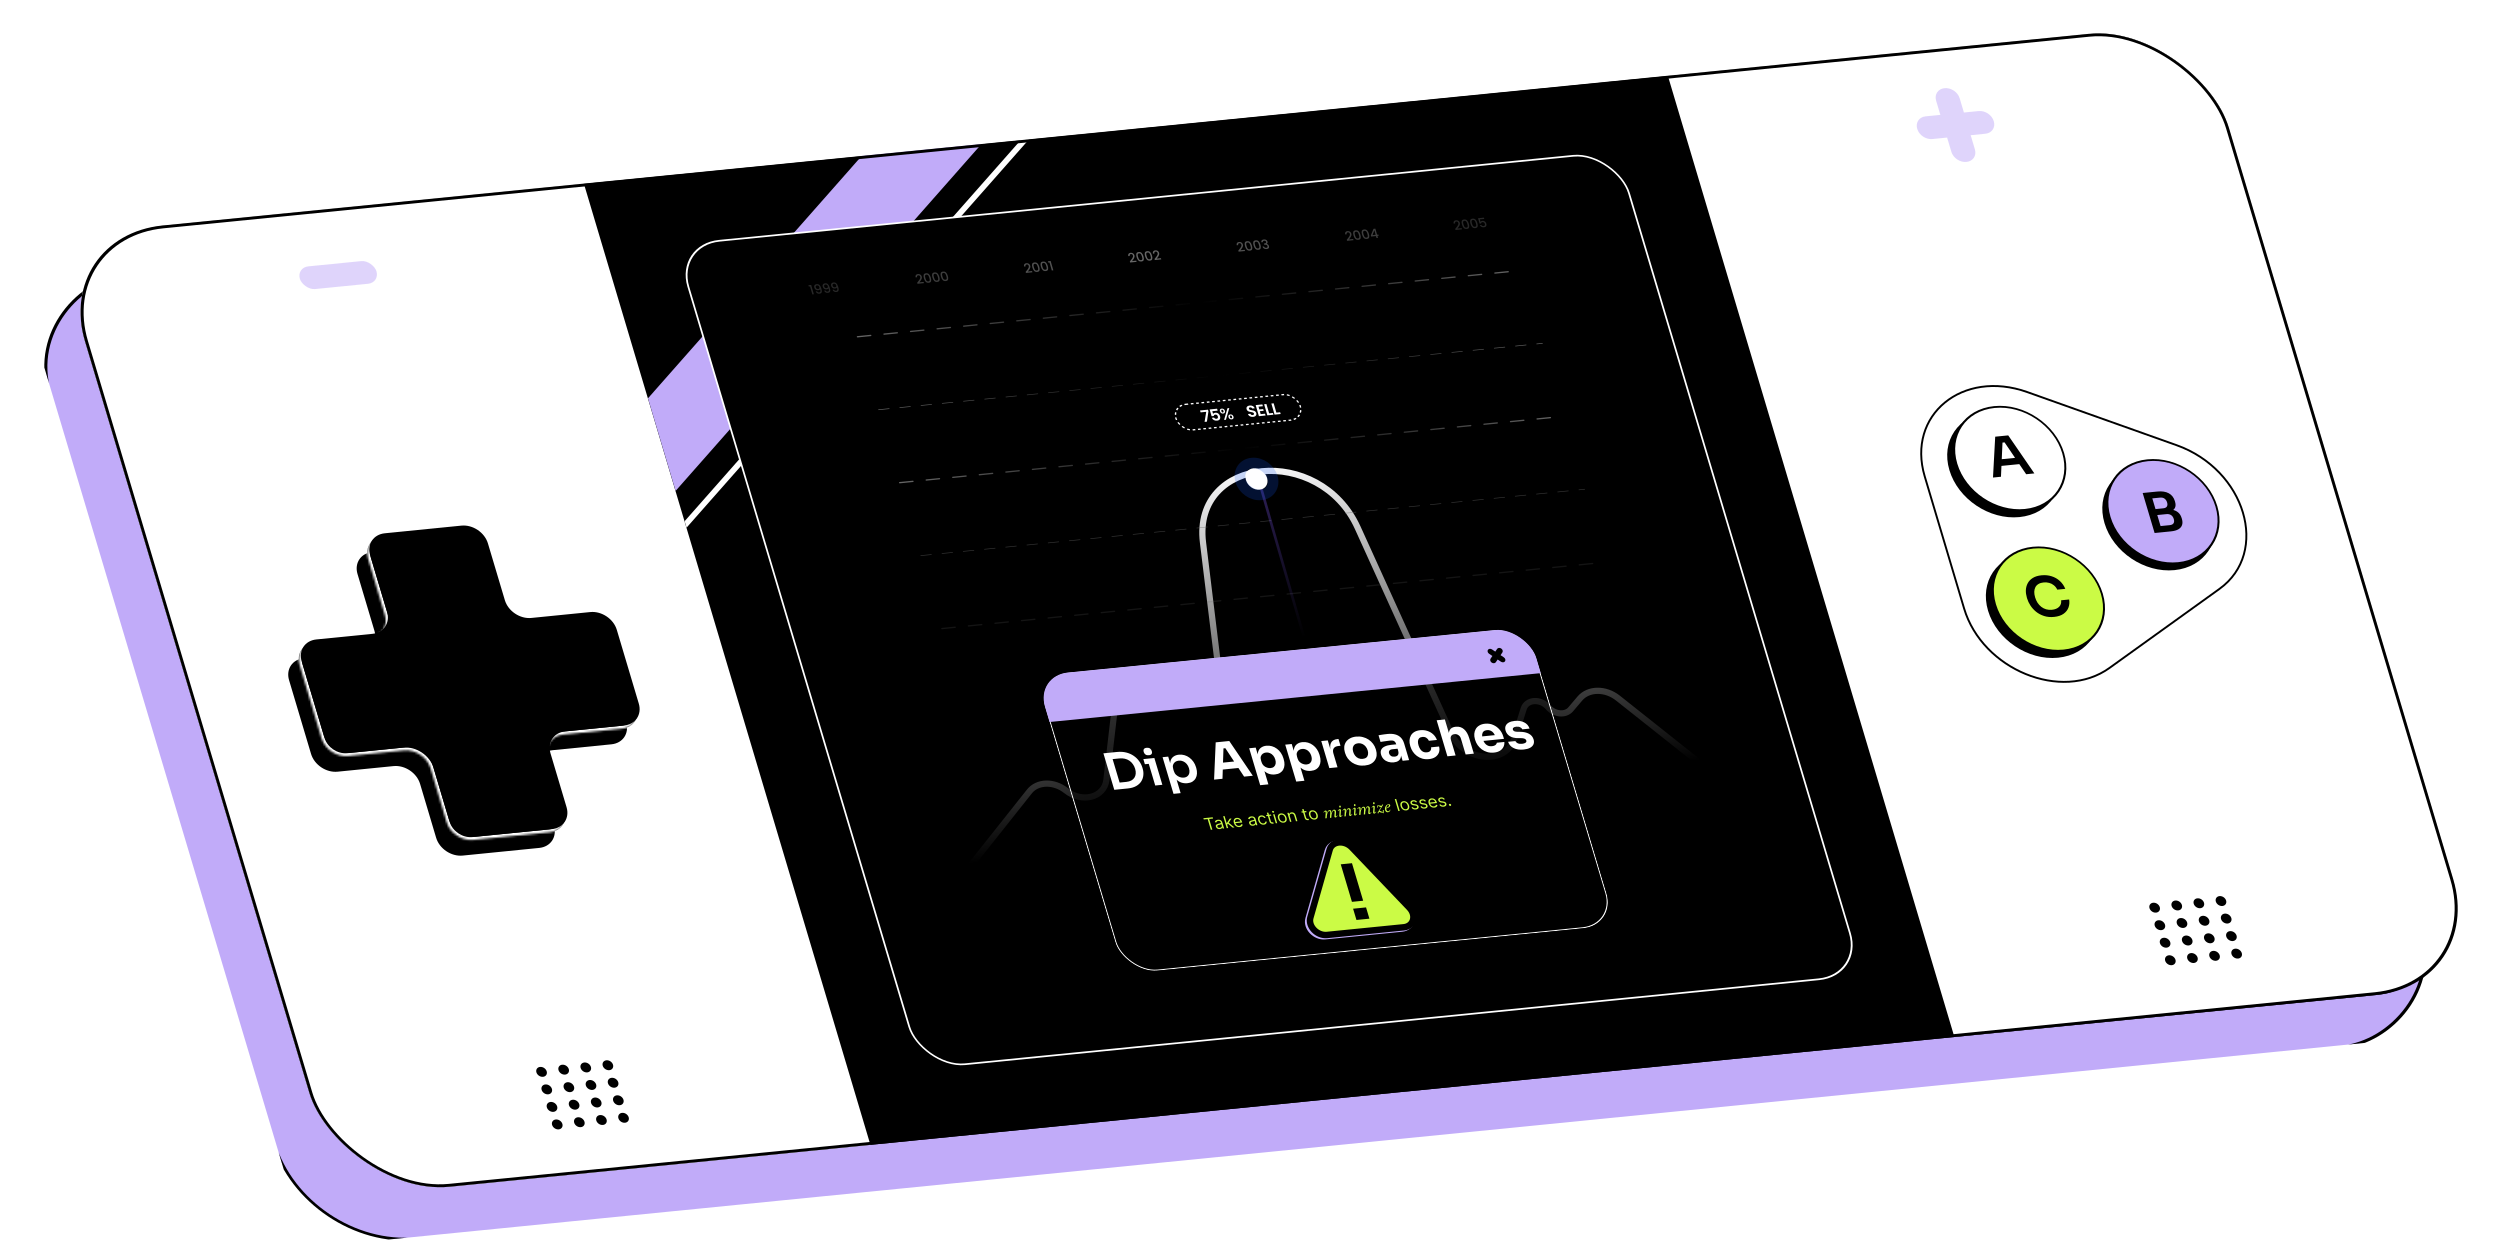 <svg width="1167" height="583" viewBox="0 0 1167 583" fill="none" xmlns="http://www.w3.org/2000/svg">
<g clip-path="url(#clip0_672_15157)">
<rect width="88.057" height="21.397" rx="10.698" transform="matrix(0.995 -0.099 0.286 0.958 852.453 17.035)" fill="white"/>
<rect width="88.057" height="21.397" rx="10.698" transform="matrix(0.995 -0.099 0.286 0.958 103.992 91.862)" fill="white"/>
<rect x="-0.49" y="0.731" width="469.762" height="1007.23" rx="51.812" transform="matrix(-0.286 -0.958 0.995 -0.099 141.815 582.893)" fill="#C1ABF9" stroke="black" stroke-width="1.382"/>
<g clip-path="url(#clip1_672_15157)">
<rect width="468.381" height="1005.84" rx="51.121" transform="matrix(-0.286 -0.958 0.995 -0.099 158.859 559.175)" fill="black"/>
<path d="M912.242 483.854L778.438 34.992L975.034 15.338C1003.13 12.529 1032.44 32.186 1040.51 59.243L1145.1 410.123C1153.17 437.18 1136.93 461.391 1108.84 464.199L912.242 483.854Z" fill="white"/>
<path d="M272.508 85.573L406.312 534.435L209.716 554.09C181.622 556.898 152.31 537.241 144.244 510.184L39.648 159.304C31.582 132.247 47.818 108.037 75.911 105.228L272.508 85.573Z" fill="white"/>
<path fill-rule="evenodd" clip-rule="evenodd" d="M221.876 262.44C220.35 257.321 214.804 253.602 209.489 254.133L173.744 257.707C168.429 258.238 165.358 262.819 166.884 267.938L174.778 294.419C176.304 299.538 173.232 304.119 167.917 304.65L141.794 307.262C136.479 307.793 133.407 312.373 134.933 317.492L145.195 351.918C146.721 357.037 152.267 360.756 157.582 360.225L183.705 357.613C189.02 357.082 194.566 360.801 196.092 365.919L203.591 391.077C205.117 396.195 210.663 399.914 215.978 399.383L251.722 395.809C257.037 395.278 260.109 390.698 258.583 385.579L251.084 360.422C249.558 355.303 252.629 350.722 257.944 350.191L285.438 347.442C290.753 346.911 293.825 342.33 292.299 337.212L282.037 302.786C280.511 297.667 274.965 293.948 269.65 294.479L242.156 297.228C236.841 297.759 231.296 294.04 229.77 288.922L221.876 262.44Z" fill="black"/>
<mask id="path-10-inside-1_672_15157" fill="white">
<path fill-rule="evenodd" clip-rule="evenodd" d="M226.786 255.133C225.26 250.014 219.715 246.295 214.4 246.826L178.655 250.4C173.34 250.931 170.268 255.512 171.794 260.631L179.688 287.112C181.214 292.231 178.142 296.811 172.827 297.342L146.7 299.955C141.385 300.486 138.313 305.066 139.839 310.185L150.101 344.611C151.627 349.73 157.173 353.449 162.488 352.918L188.615 350.305C193.93 349.774 199.476 353.493 201.002 358.612L208.502 383.77C210.027 388.889 215.573 392.608 220.888 392.076L256.633 388.503C261.948 387.971 265.019 383.391 263.494 378.272L255.994 353.114C254.468 347.995 257.54 343.415 262.855 342.883L290.344 340.135C295.659 339.604 298.731 335.023 297.205 329.904L286.943 295.479C285.417 290.36 279.871 286.641 274.556 287.172L247.067 289.92C241.752 290.452 236.206 286.733 234.68 281.614L226.786 255.133Z"/>
</mask>
<path fill-rule="evenodd" clip-rule="evenodd" d="M226.786 255.133C225.26 250.014 219.715 246.295 214.4 246.826L178.655 250.4C173.34 250.931 170.268 255.512 171.794 260.631L179.688 287.112C181.214 292.231 178.142 296.811 172.827 297.342L146.7 299.955C141.385 300.486 138.313 305.066 139.839 310.185L150.101 344.611C151.627 349.73 157.173 353.449 162.488 352.918L188.615 350.305C193.93 349.774 199.476 353.493 201.002 358.612L208.502 383.77C210.027 388.889 215.573 392.608 220.888 392.076L256.633 388.503C261.948 387.971 265.019 383.391 263.494 378.272L255.994 353.114C254.468 347.995 257.54 343.415 262.855 342.883L290.344 340.135C295.659 339.604 298.731 335.023 297.205 329.904L286.943 295.479C285.417 290.36 279.871 286.641 274.556 287.172L247.067 289.92C241.752 290.452 236.206 286.733 234.68 281.614L226.786 255.133Z" fill="black"/>
<path d="M247.067 289.92L247.461 291.244L247.067 289.92ZM286.943 295.479L285.568 295.616L286.943 295.479ZM297.205 329.904L298.58 329.767L297.205 329.904ZM263.494 378.272L262.119 378.409L263.494 378.272ZM201.002 358.612L199.627 358.749L201.002 358.612ZM179.688 287.112L178.313 287.249L179.688 287.112ZM214.4 246.826L214.005 245.502L214.4 246.826ZM178.655 250.4L179.049 251.724L178.655 250.4ZM171.794 260.631L173.169 260.493L171.794 260.631ZM179.049 251.724L214.794 248.151L214.005 245.502L178.26 249.076L179.049 251.724ZM181.063 286.974L173.169 260.493L170.419 260.768L178.313 287.249L181.063 286.974ZM147.094 301.279L173.222 298.667L172.433 296.018L146.305 298.63L147.094 301.279ZM151.476 344.474L141.214 310.048L138.464 310.323L148.726 344.749L151.476 344.474ZM188.221 348.981L162.093 351.593L162.882 354.242L189.01 351.63L188.221 348.981ZM209.876 383.632L202.377 358.474L199.627 358.749L207.127 383.907L209.876 383.632ZM256.238 387.179L220.493 390.752L221.283 393.4L257.028 389.827L256.238 387.179ZM254.619 353.251L262.119 378.409L264.868 378.134L257.369 352.977L254.619 353.251ZM289.95 338.811L262.46 341.559L263.249 344.207L290.739 341.459L289.95 338.811ZM285.568 295.616L295.83 330.042L298.58 329.767L288.317 295.341L285.568 295.616ZM247.461 291.244L274.951 288.496L274.161 285.848L246.672 288.596L247.461 291.244ZM225.411 255.27L233.305 281.751L236.055 281.476L228.161 254.995L225.411 255.27ZM246.672 288.596C242.116 289.052 237.363 285.864 236.055 281.476L233.305 281.751C235.049 287.602 241.387 291.852 247.461 291.244L246.672 288.596ZM288.317 295.341C286.574 289.491 280.236 285.241 274.161 285.848L274.951 288.496C279.506 288.041 284.26 291.228 285.568 295.616L288.317 295.341ZM290.739 341.459C296.813 340.852 300.324 335.617 298.58 329.767L295.83 330.042C297.138 334.43 294.505 338.356 289.95 338.811L290.739 341.459ZM257.369 352.977C256.061 348.589 258.694 344.663 263.249 344.207L262.46 341.559C256.386 342.167 252.875 347.401 254.619 353.251L257.369 352.977ZM257.028 389.827C263.102 389.219 266.612 383.985 264.868 378.134L262.119 378.409C263.427 382.797 260.794 386.723 256.238 387.179L257.028 389.827ZM207.127 383.907C208.871 389.757 215.208 394.008 221.283 393.4L220.493 390.752C215.938 391.208 211.184 388.02 209.876 383.632L207.127 383.907ZM189.01 351.63C193.566 351.174 198.319 354.362 199.627 358.749L202.377 358.474C200.633 352.624 194.295 348.374 188.221 348.981L189.01 351.63ZM148.726 344.749C150.47 350.599 156.808 354.849 162.882 354.242L162.093 351.593C157.537 352.049 152.784 348.861 151.476 344.474L148.726 344.749ZM146.305 298.63C140.231 299.238 136.72 304.473 138.464 310.323L141.214 310.048C139.906 305.66 142.539 301.734 147.094 301.279L146.305 298.63ZM178.313 287.249C179.621 291.637 176.988 295.563 172.433 296.018L173.222 298.667C179.296 298.059 182.807 292.824 181.063 286.974L178.313 287.249ZM214.794 248.151C219.35 247.695 224.103 250.883 225.411 255.27L228.161 254.995C226.417 249.145 220.079 244.895 214.005 245.502L214.794 248.151ZM178.26 249.076C172.186 249.683 168.675 254.918 170.419 260.768L173.169 260.493C171.861 256.106 174.494 252.18 179.049 251.724L178.26 249.076Z" fill="white" mask="url(#path-10-inside-1_672_15157)"/>
<path fill-rule="evenodd" clip-rule="evenodd" d="M227.766 253.669C226.24 248.55 220.695 244.831 215.38 245.363L179.635 248.936C174.32 249.468 171.248 254.048 172.774 259.167L180.669 285.649C182.194 290.768 179.123 295.348 173.808 295.88L147.684 298.491C142.369 299.023 139.298 303.603 140.824 308.722L151.086 343.148C152.612 348.267 158.157 351.986 163.472 351.454L189.596 348.843C194.911 348.311 200.457 352.03 201.982 357.149L209.482 382.306C211.008 387.425 216.553 391.144 221.868 390.612L257.613 387.039C262.928 386.507 266 381.927 264.474 376.808L256.974 351.651C255.449 346.532 258.52 341.952 263.835 341.421L291.329 338.672C296.644 338.141 299.716 333.56 298.19 328.441L287.927 294.015C286.401 288.896 280.856 285.178 275.541 285.709L248.047 288.458C242.732 288.989 237.186 285.27 235.661 280.151L227.766 253.669Z" fill="black"/>
<circle cx="2.411" cy="2.411" r="2.411" transform="matrix(0.995 -0.099 0.286 0.958 249.711 498.275)" fill="black"/>
<circle cx="2.411" cy="2.411" r="2.411" transform="matrix(0.995 -0.099 0.286 0.958 254.586 514.633)" fill="black"/>
<circle cx="2.411" cy="2.411" r="2.411" transform="matrix(0.995 -0.099 0.286 0.958 252.148 506.454)" fill="black"/>
<circle cx="2.411" cy="2.411" r="2.411" transform="matrix(0.995 -0.099 0.286 0.958 257.031 522.813)" fill="black"/>
<circle cx="2.411" cy="2.411" r="2.411" transform="matrix(0.995 -0.099 0.286 0.958 270.352 496.213)" fill="black"/>
<circle cx="2.411" cy="2.411" r="2.411" transform="matrix(0.995 -0.099 0.286 0.958 275.227 512.571)" fill="black"/>
<circle cx="2.411" cy="2.411" r="2.411" transform="matrix(0.995 -0.099 0.286 0.958 272.789 504.392)" fill="black"/>
<circle cx="2.411" cy="2.411" r="2.411" transform="matrix(0.995 -0.099 0.286 0.958 277.664 520.75)" fill="black"/>
<circle cx="2.411" cy="2.411" r="2.411" transform="matrix(0.995 -0.099 0.286 0.958 260.031 497.244)" fill="black"/>
<circle cx="2.411" cy="2.411" r="2.411" transform="matrix(0.995 -0.099 0.286 0.958 264.906 513.602)" fill="black"/>
<circle cx="2.411" cy="2.411" r="2.411" transform="matrix(0.995 -0.099 0.286 0.958 262.469 505.423)" fill="black"/>
<circle cx="2.411" cy="2.411" r="2.411" transform="matrix(0.995 -0.099 0.286 0.958 267.344 521.781)" fill="black"/>
<circle cx="2.411" cy="2.411" r="2.411" transform="matrix(0.995 -0.099 0.286 0.958 280.664 495.181)" fill="black"/>
<circle cx="2.411" cy="2.411" r="2.411" transform="matrix(0.995 -0.099 0.286 0.958 285.547 511.539)" fill="black"/>
<circle cx="2.411" cy="2.411" r="2.411" transform="matrix(0.995 -0.099 0.286 0.958 283.109 503.36)" fill="black"/>
<circle cx="2.411" cy="2.411" r="2.411" transform="matrix(0.995 -0.099 0.286 0.958 287.984 519.718)" fill="black"/>
<circle cx="2.411" cy="2.411" r="2.411" transform="matrix(0.995 -0.099 0.286 0.958 1002.7 421.632)" fill="black"/>
<circle cx="2.411" cy="2.411" r="2.411" transform="matrix(0.995 -0.099 0.286 0.958 1007.58 437.99)" fill="black"/>
<circle cx="2.411" cy="2.411" r="2.411" transform="matrix(0.995 -0.099 0.286 0.958 1005.14 429.811)" fill="black"/>
<circle cx="2.411" cy="2.411" r="2.411" transform="matrix(0.995 -0.099 0.286 0.958 1010.02 446.169)" fill="black"/>
<circle cx="2.411" cy="2.411" r="2.411" transform="matrix(0.995 -0.099 0.286 0.958 1023.34 419.569)" fill="black"/>
<circle cx="2.411" cy="2.411" r="2.411" transform="matrix(0.995 -0.099 0.286 0.958 1028.22 435.927)" fill="black"/>
<circle cx="2.411" cy="2.411" r="2.411" transform="matrix(0.995 -0.099 0.286 0.958 1025.78 427.748)" fill="black"/>
<circle cx="2.411" cy="2.411" r="2.411" transform="matrix(0.995 -0.099 0.286 0.958 1030.66 444.106)" fill="black"/>
<circle cx="2.411" cy="2.411" r="2.411" transform="matrix(0.995 -0.099 0.286 0.958 1013.02 420.601)" fill="black"/>
<circle cx="2.411" cy="2.411" r="2.411" transform="matrix(0.995 -0.099 0.286 0.958 1017.9 436.958)" fill="black"/>
<circle cx="2.411" cy="2.411" r="2.411" transform="matrix(0.995 -0.099 0.286 0.958 1015.46 428.779)" fill="black"/>
<circle cx="2.411" cy="2.411" r="2.411" transform="matrix(0.995 -0.099 0.286 0.958 1020.34 445.137)" fill="black"/>
<circle cx="2.411" cy="2.411" r="2.411" transform="matrix(0.995 -0.099 0.286 0.958 1033.66 418.537)" fill="black"/>
<circle cx="2.411" cy="2.411" r="2.411" transform="matrix(0.995 -0.099 0.286 0.958 1038.54 434.896)" fill="black"/>
<circle cx="2.411" cy="2.411" r="2.411" transform="matrix(0.995 -0.099 0.286 0.958 1036.1 426.717)" fill="black"/>
<circle cx="2.411" cy="2.411" r="2.411" transform="matrix(0.995 -0.099 0.286 0.958 1040.98 443.075)" fill="black"/>
<path d="M1016 207.804C1048.23 219.266 1059.73 257.863 1036.01 274.92L984.705 311.803C962.439 327.81 925.367 312.639 916.838 284.03L898.454 222.359C889.926 193.75 916.069 172.259 946.314 183.016L1016 207.804Z" stroke="black" stroke-width="0.898"/>
<circle cx="25.509" cy="25.509" r="25.509" transform="matrix(0.995 -0.099 0.286 0.958 902.688 195.029)" fill="black"/>
<circle cx="25.509" cy="25.509" r="25.509" transform="matrix(0.995 -0.099 0.286 0.958 975.094 219.785)" fill="black"/>
<circle cx="25.509" cy="25.509" r="25.061" transform="matrix(0.995 -0.099 0.286 0.958 905.477 192.1)" fill="white" stroke="black" stroke-width="0.895"/>
<circle cx="25.509" cy="25.509" r="25.509" transform="matrix(0.995 -0.099 0.286 0.958 920.734 260.672)" fill="black"/>
<circle cx="25.509" cy="25.509" r="25.061" transform="matrix(0.995 -0.099 0.286 0.958 923.531 257.743)" fill="#CBFB45" stroke="black" stroke-width="0.895"/>
<circle cx="25.509" cy="25.509" r="25.061" transform="matrix(0.995 -0.099 0.286 0.958 977 216.945)" fill="#C1ABF9" stroke="black" stroke-width="0.895"/>
<g clip-path="url(#clip2_672_15157)">
<rect width="35.208" height="460.091" transform="matrix(0.845 0.685 -0.597 0.677 484.18 -20.128)" fill="#C1ABF9"/>
<rect width="2.465" height="460.091" transform="matrix(0.845 0.685 -0.597 0.677 558.422 -27.551)" fill="white"/>
</g>
<rect x="0.527" y="0.353" width="441.306" height="401.238" rx="20.313" transform="matrix(0.995 -0.099 0.286 0.958 314.886 114.119)" fill="black" stroke="white" stroke-width="0.823"/>
<rect opacity="0.5" width="35.923" height="11.053" rx="5.527" transform="matrix(0.995 -0.099 0.286 0.958 138.406 124.887)" fill="#C1ABF9"/>
<path opacity="0.5" fill-rule="evenodd" clip-rule="evenodd" d="M910.887 70.838C911.759 73.764 914.928 75.889 917.965 75.585C921.002 75.281 922.757 72.664 921.885 69.739L919.912 63.119L926.784 62.431C929.821 62.128 931.576 59.511 930.704 56.585C929.832 53.66 926.663 51.535 923.626 51.839L916.754 52.526L914.78 45.906C913.908 42.98 910.74 40.855 907.702 41.159C904.665 41.463 902.91 44.08 903.782 47.005L905.756 53.626L898.88 54.313C895.843 54.617 894.087 57.234 894.959 60.159C895.831 63.084 899 65.209 902.037 64.906L908.913 64.218L910.887 70.838Z" fill="#C1ABF9"/>
<g clip-path="url(#clip3_672_15157)">
<path d="M366.988 131.746C364.026 121.509 370.234 112.35 380.854 111.288L694.292 79.953C704.912 78.891 715.922 86.329 718.884 96.565L819.436 444.095C822.398 454.332 816.189 463.491 805.569 464.553L492.132 495.889C481.512 496.95 470.502 489.513 467.54 479.276L366.988 131.746Z" fill="black"/>
<path d="M386.892 127.628C384.392 118.989 389.632 111.259 398.594 110.363L677.041 82.525C686.004 81.629 695.296 87.906 697.796 96.545L787.123 405.279C789.622 413.918 784.383 421.648 775.42 422.544L496.973 450.382C488.01 451.278 478.718 445.001 476.219 436.362L386.892 127.628Z" fill="black" stroke="black" stroke-width="1.717"/>
<path d="M448.63 409.65L480.557 369.427C484.271 364.748 491.98 364.567 497.575 369.028V369.028C505.112 375.036 515.514 372.289 516.476 364.037L520.869 326.363C522.116 315.664 536.46 313.133 544.997 322.105V322.105C554.613 332.211 570.641 327.47 569.111 314.972L561.556 253.253C556.618 212.918 616.003 207.189 633.749 246.288L677.308 342.256C683.372 355.618 702.995 357.288 706.903 344.776L711.244 330.879C712.643 326.399 719.123 325.979 722.692 330.137V330.137C725.606 333.533 730.734 334.015 733.189 331.125L737.49 326.062C741.492 321.352 749.44 321.261 755.233 325.859L792.558 355.479" stroke="url(#paint0_linear_672_15157)" stroke-width="2.899" stroke-linecap="round" stroke-linejoin="round"/>
<path d="M439.672 293.422L749.572 262.439" stroke="#666666" stroke-opacity="0.2" stroke-width="0.623" stroke-linecap="round" stroke-linejoin="round" stroke-dasharray="6.23 6.23"/>
<path d="M429.82 259.369L739.721 228.387" stroke="#666666" stroke-opacity="0.5" stroke-width="0.311" stroke-linecap="round" stroke-linejoin="round" stroke-dasharray="4.98 4.98"/>
<path d="M419.961 225.315L729.861 194.333" stroke="url(#paint1_linear_672_15157)" stroke-width="0.623" stroke-linecap="round" stroke-linejoin="round" stroke-dasharray="6.23 6.23"/>
<path d="M410.109 191.262L720.01 160.28" stroke="url(#paint2_linear_672_15157)" stroke-width="0.311" stroke-linecap="round" stroke-linejoin="round" stroke-dasharray="4.98 4.98"/>
<path d="M400.258 157.21L710.158 126.227" stroke="url(#paint3_linear_672_15157)" stroke-width="0.623" stroke-linecap="round" stroke-linejoin="round" stroke-dasharray="6.23 6.23"/>
<path opacity="0.4" d="M377.547 133.757L377.368 133.135L378.657 133.006L379.917 137.362L379.204 137.433L378.124 133.699L377.547 133.757ZM381.425 135.994C381.524 136.189 381.657 136.331 381.823 136.421C381.99 136.511 382.188 136.544 382.42 136.521C382.713 136.492 382.896 136.359 382.968 136.122C383.039 135.885 382.998 135.498 382.842 134.961C382.782 135.106 382.672 135.226 382.512 135.319C382.355 135.409 382.171 135.464 381.961 135.485C381.692 135.512 381.433 135.485 381.184 135.403C380.934 135.317 380.715 135.177 380.527 134.983C380.342 134.784 380.206 134.536 380.12 134.237C379.993 133.799 380.025 133.437 380.214 133.152C380.407 132.862 380.736 132.694 381.203 132.647C381.765 132.591 382.216 132.732 382.557 133.071C382.9 133.406 383.18 133.945 383.395 134.69C383.544 135.204 383.62 135.629 383.623 135.964C383.631 136.3 383.55 136.562 383.379 136.751C383.209 136.94 382.929 137.054 382.541 137.093C382.099 137.137 381.725 137.06 381.421 136.861C381.117 136.662 380.901 136.394 380.775 136.059L381.425 135.994ZM381.919 134.899C382.167 134.874 382.34 134.781 382.437 134.62C382.538 134.454 382.553 134.248 382.481 134.001C382.402 133.726 382.264 133.521 382.067 133.385C381.873 133.244 381.646 133.187 381.386 133.213C381.126 133.239 380.942 133.339 380.835 133.514C380.732 133.684 380.717 133.897 380.79 134.151C380.861 134.394 380.991 134.588 381.182 134.733C381.376 134.874 381.621 134.929 381.919 134.899ZM385.36 135.6C385.459 135.795 385.591 135.938 385.758 136.028C385.924 136.118 386.123 136.151 386.354 136.128C386.648 136.099 386.83 135.966 386.902 135.729C386.974 135.492 386.932 135.105 386.776 134.567C386.716 134.713 386.606 134.832 386.446 134.926C386.29 135.016 386.106 135.071 385.895 135.092C385.626 135.119 385.368 135.091 385.119 135.01C384.869 134.924 384.649 134.784 384.461 134.59C384.276 134.391 384.141 134.142 384.054 133.844C383.928 133.406 383.959 133.044 384.148 132.758C384.341 132.469 384.671 132.301 385.138 132.254C385.7 132.198 386.151 132.339 386.491 132.678C386.834 133.012 387.114 133.552 387.329 134.297C387.478 134.811 387.554 135.235 387.558 135.571C387.565 135.906 387.484 136.169 387.313 136.358C387.143 136.547 386.863 136.661 386.475 136.7C386.033 136.744 385.66 136.666 385.355 136.467C385.051 136.268 384.836 136.001 384.709 135.665L385.36 135.6ZM385.853 134.506C386.101 134.481 386.274 134.388 386.372 134.227C386.472 134.061 386.487 133.854 386.416 133.608C386.336 133.333 386.198 133.127 386.001 132.991C385.808 132.851 385.581 132.794 385.32 132.82C385.06 132.846 384.877 132.946 384.77 133.121C384.666 133.291 384.651 133.503 384.725 133.758C384.795 134.001 384.925 134.195 385.116 134.34C385.31 134.48 385.555 134.536 385.853 134.506ZM389.294 135.207C389.393 135.402 389.526 135.544 389.692 135.634C389.858 135.724 390.057 135.758 390.288 135.735C390.582 135.705 390.764 135.572 390.836 135.336C390.908 135.099 390.866 134.712 390.711 134.174C390.651 134.319 390.541 134.439 390.381 134.533C390.224 134.622 390.04 134.677 389.829 134.699C389.561 134.725 389.302 134.698 389.053 134.616C388.803 134.531 388.584 134.391 388.396 134.196C388.211 133.998 388.075 133.749 387.989 133.45C387.862 133.012 387.893 132.65 388.083 132.365C388.275 132.075 388.605 131.907 389.072 131.861C389.634 131.804 390.085 131.946 390.425 132.285C390.769 132.619 391.048 133.159 391.264 133.904C391.412 134.417 391.488 134.842 391.492 135.178C391.5 135.513 391.418 135.775 391.248 135.964C391.077 136.154 390.798 136.268 390.409 136.306C389.967 136.351 389.594 136.273 389.29 136.074C388.986 135.875 388.77 135.608 388.643 135.272L389.294 135.207ZM389.787 134.113C390.035 134.088 390.208 133.995 390.306 133.833C390.407 133.668 390.421 133.461 390.35 133.214C390.27 132.939 390.132 132.734 389.936 132.598C389.742 132.457 389.515 132.4 389.255 132.426C388.994 132.452 388.811 132.553 388.704 132.727C388.6 132.897 388.585 133.11 388.659 133.365C388.729 133.608 388.86 133.802 389.05 133.947C389.244 134.087 389.49 134.142 389.787 134.113Z" fill="#666666"/>
<path opacity="0.6" d="M428.476 131.554C428.777 131.184 429.011 130.882 429.177 130.648C429.346 130.41 429.474 130.167 429.56 129.921C429.646 129.675 429.655 129.436 429.588 129.205C429.519 128.966 429.405 128.785 429.246 128.662C429.091 128.538 428.888 128.488 428.636 128.514C428.392 128.538 428.224 128.633 428.131 128.798C428.042 128.958 428.029 129.164 428.093 129.416L427.412 129.484C427.293 129.029 427.333 128.668 427.532 128.403C427.735 128.132 428.045 127.976 428.462 127.935C428.912 127.89 429.298 127.974 429.619 128.188C429.945 128.401 430.165 128.707 430.28 129.105C430.363 129.392 430.367 129.676 430.291 129.959C430.218 130.236 430.107 130.491 429.958 130.723C429.811 130.951 429.616 131.219 429.373 131.526L429.164 131.792L431.128 131.596L431.293 132.164L428.28 132.465L428.137 131.969L428.476 131.554ZM431.284 129.927C431.085 129.238 431.049 128.688 431.177 128.278C431.308 127.863 431.669 127.626 432.26 127.567C432.85 127.508 433.322 127.662 433.675 128.028C434.03 128.39 434.308 128.916 434.507 129.605C434.709 130.302 434.745 130.86 434.615 131.278C434.488 131.692 434.13 131.929 433.539 131.988C432.948 132.047 432.474 131.894 432.117 131.528C431.764 131.158 431.486 130.624 431.284 129.927ZM433.813 129.674C433.72 129.351 433.618 129.081 433.508 128.862C433.402 128.644 433.263 128.471 433.09 128.345C432.917 128.215 432.7 128.163 432.439 128.189C432.179 128.215 432.003 128.306 431.913 128.463C431.821 128.615 431.784 128.805 431.804 129.033C431.827 129.26 431.885 129.535 431.978 129.858C432.075 130.192 432.177 130.471 432.284 130.694C432.391 130.917 432.531 131.091 432.703 131.217C432.88 131.343 433.099 131.393 433.359 131.367C433.619 131.341 433.795 131.252 433.887 131.099C433.983 130.946 434.019 130.754 433.995 130.523C433.97 130.292 433.91 130.009 433.813 129.674ZM435.255 129.53C435.055 128.841 435.02 128.291 435.148 127.881C435.278 127.466 435.639 127.229 436.23 127.17C436.821 127.111 437.293 127.265 437.645 127.631C438.001 127.993 438.278 128.519 438.478 129.208C438.679 129.905 438.715 130.463 438.586 130.881C438.459 131.296 438.1 131.532 437.509 131.591C436.918 131.65 436.445 131.497 436.088 131.131C435.734 130.761 435.456 130.227 435.255 129.53ZM437.784 129.277C437.69 128.955 437.589 128.684 437.479 128.465C437.373 128.247 437.234 128.074 437.061 127.948C436.887 127.818 436.67 127.766 436.41 127.792C436.15 127.818 435.974 127.909 435.883 128.066C435.791 128.218 435.755 128.408 435.774 128.636C435.797 128.863 435.856 129.138 435.949 129.461C436.046 129.795 436.148 130.074 436.255 130.297C436.362 130.52 436.501 130.694 436.674 130.82C436.851 130.946 437.069 130.996 437.329 130.97C437.59 130.944 437.766 130.855 437.858 130.702C437.954 130.549 437.99 130.357 437.965 130.126C437.941 129.895 437.88 129.612 437.784 129.277ZM439.225 129.133C439.026 128.444 438.99 127.894 439.118 127.484C439.249 127.069 439.61 126.832 440.201 126.773C440.792 126.714 441.263 126.868 441.616 127.234C441.972 127.596 442.249 128.122 442.448 128.811C442.65 129.508 442.686 130.066 442.556 130.484C442.43 130.899 442.071 131.135 441.48 131.194C440.889 131.253 440.415 131.1 440.058 130.734C439.705 130.364 439.427 129.83 439.225 129.133ZM441.754 128.88C441.661 128.558 441.559 128.287 441.449 128.069C441.343 127.85 441.204 127.677 441.032 127.551C440.858 127.421 440.641 127.369 440.381 127.395C440.12 127.421 439.945 127.512 439.854 127.669C439.762 127.821 439.726 128.011 439.745 128.239C439.768 128.466 439.826 128.741 439.92 129.064C440.016 129.398 440.118 129.677 440.225 129.9C440.332 130.123 440.472 130.297 440.645 130.423C440.821 130.549 441.04 130.599 441.3 130.573C441.56 130.547 441.737 130.458 441.828 130.305C441.924 130.152 441.96 129.96 441.936 129.729C441.912 129.498 441.851 129.215 441.754 128.88Z" fill="#666666"/>
<path opacity="0.8" d="M479.109 126.492C479.41 126.122 479.643 125.82 479.81 125.586C479.979 125.348 480.106 125.106 480.192 124.859C480.279 124.613 480.288 124.374 480.221 124.143C480.152 123.904 480.038 123.723 479.879 123.6C479.724 123.476 479.521 123.427 479.269 123.452C479.025 123.476 478.857 123.571 478.764 123.736C478.675 123.896 478.662 124.103 478.726 124.354L478.044 124.423C477.925 123.967 477.966 123.607 478.165 123.341C478.368 123.071 478.677 122.915 479.095 122.873C479.545 122.828 479.931 122.912 480.252 123.126C480.577 123.339 480.798 123.645 480.913 124.044C480.996 124.33 481 124.615 480.924 124.897C480.851 125.175 480.74 125.43 480.59 125.662C480.444 125.889 480.249 126.157 480.006 126.464L479.796 126.731L481.761 126.534L481.925 127.102L478.913 127.403L478.77 126.907L479.109 126.492ZM481.917 124.865C481.718 124.176 481.682 123.627 481.81 123.216C481.941 122.802 482.301 122.565 482.892 122.506C483.483 122.447 483.955 122.6 484.308 122.967C484.663 123.328 484.941 123.854 485.14 124.543C485.342 125.24 485.378 125.798 485.248 126.217C485.121 126.631 484.762 126.867 484.171 126.927C483.581 126.986 483.107 126.832 482.75 126.466C482.396 126.096 482.119 125.562 481.917 124.865ZM484.446 124.612C484.352 124.29 484.251 124.019 484.141 123.801C484.035 123.582 483.896 123.409 483.723 123.283C483.549 123.153 483.332 123.101 483.072 123.127C482.812 123.153 482.636 123.244 482.546 123.401C482.454 123.553 482.417 123.744 482.436 123.971C482.46 124.198 482.518 124.473 482.611 124.796C482.708 125.13 482.81 125.409 482.917 125.632C483.024 125.855 483.164 126.029 483.336 126.156C483.513 126.281 483.731 126.331 483.992 126.305C484.252 126.279 484.428 126.19 484.52 126.037C484.616 125.884 484.652 125.692 484.628 125.461C484.603 125.23 484.543 124.947 484.446 124.612ZM485.888 124.468C485.688 123.779 485.652 123.23 485.78 122.819C485.911 122.405 486.272 122.168 486.863 122.109C487.454 122.05 487.926 122.203 488.278 122.57C488.634 122.932 488.911 123.457 489.111 124.146C489.312 124.843 489.348 125.401 489.218 125.82C489.092 126.234 488.733 126.47 488.142 126.53C487.551 126.589 487.077 126.435 486.721 126.069C486.367 125.699 486.089 125.165 485.888 124.468ZM488.416 124.215C488.323 123.893 488.221 123.622 488.111 123.404C488.006 123.185 487.866 123.012 487.694 122.886C487.52 122.756 487.303 122.704 487.043 122.73C486.782 122.756 486.607 122.847 486.516 123.004C486.424 123.157 486.388 123.347 486.407 123.574C486.43 123.801 486.488 124.076 486.582 124.399C486.679 124.733 486.78 125.012 486.887 125.235C486.994 125.458 487.134 125.632 487.307 125.759C487.483 125.884 487.702 125.934 487.962 125.908C488.223 125.882 488.399 125.793 488.491 125.64C488.587 125.487 488.622 125.295 488.598 125.064C488.574 124.833 488.513 124.55 488.416 124.215ZM489.331 122.581L489.152 121.96L490.441 121.831L491.701 126.186L490.988 126.257L489.908 122.523L489.331 122.581Z" fill="#666666"/>
<path d="M527.749 121.629C528.05 121.259 528.284 120.957 528.45 120.723C528.619 120.485 528.747 120.243 528.833 119.997C528.919 119.75 528.929 119.512 528.862 119.281C528.793 119.042 528.679 118.861 528.52 118.737C528.365 118.613 528.161 118.564 527.909 118.589C527.665 118.613 527.497 118.708 527.405 118.873C527.315 119.034 527.303 119.24 527.367 119.492L526.685 119.56C526.566 119.105 526.606 118.744 526.806 118.478C527.008 118.208 527.318 118.052 527.735 118.01C528.186 117.965 528.572 118.05 528.893 118.263C529.218 118.477 529.438 118.783 529.554 119.181C529.637 119.468 529.64 119.752 529.565 120.034C529.492 120.312 529.381 120.567 529.231 120.799C529.084 121.027 528.89 121.294 528.647 121.601L528.437 121.868L530.402 121.672L530.566 122.239L527.554 122.54L527.41 122.044L527.749 121.629ZM530.558 120.002C530.358 119.313 530.322 118.764 530.45 118.354C530.581 117.939 530.942 117.702 531.533 117.643C532.124 117.584 532.596 117.737 532.948 118.104C533.304 118.466 533.581 118.991 533.781 119.68C533.982 120.377 534.018 120.935 533.888 121.354C533.762 121.768 533.403 122.005 532.812 122.064C532.221 122.123 531.747 121.969 531.391 121.603C531.037 121.233 530.759 120.699 530.558 120.002ZM533.086 119.75C532.993 119.427 532.891 119.157 532.781 118.938C532.676 118.719 532.536 118.547 532.364 118.42C532.19 118.29 531.973 118.238 531.713 118.264C531.452 118.29 531.277 118.382 531.186 118.538C531.094 118.691 531.058 118.881 531.077 119.108C531.1 119.336 531.158 119.61 531.252 119.933C531.349 120.268 531.45 120.546 531.557 120.769C531.664 120.992 531.804 121.167 531.977 121.293C532.154 121.419 532.372 121.468 532.632 121.442C532.893 121.416 533.069 121.327 533.161 121.175C533.257 121.021 533.292 120.829 533.268 120.598C533.244 120.367 533.183 120.084 533.086 119.75ZM534.528 119.606C534.329 118.917 534.293 118.367 534.421 117.957C534.552 117.542 534.913 117.305 535.504 117.246C536.094 117.187 536.566 117.34 536.919 117.707C537.274 118.069 537.552 118.594 537.751 119.283C537.953 119.98 537.989 120.538 537.859 120.957C537.732 121.371 537.374 121.608 536.783 121.667C536.192 121.726 535.718 121.572 535.361 121.207C535.008 120.836 534.73 120.303 534.528 119.606ZM537.057 119.353C536.964 119.03 536.862 118.76 536.752 118.541C536.646 118.322 536.507 118.15 536.334 118.023C536.161 117.893 535.944 117.841 535.683 117.867C535.423 117.893 535.248 117.985 535.157 118.141C535.065 118.294 535.028 118.484 535.048 118.711C535.071 118.939 535.129 119.214 535.222 119.536C535.319 119.871 535.421 120.149 535.528 120.372C535.635 120.595 535.775 120.77 535.947 120.896C536.124 121.022 536.343 121.072 536.603 121.046C536.863 121.019 537.039 120.93 537.131 120.778C537.227 120.625 537.263 120.432 537.239 120.201C537.214 119.97 537.154 119.687 537.057 119.353ZM539.268 120.478C539.569 120.108 539.802 119.806 539.969 119.572C540.138 119.334 540.265 119.091 540.351 118.845C540.438 118.599 540.447 118.36 540.38 118.129C540.311 117.89 540.197 117.709 540.038 117.586C539.883 117.462 539.68 117.412 539.428 117.438C539.184 117.462 539.016 117.557 538.923 117.722C538.834 117.882 538.821 118.088 538.885 118.34L538.203 118.408C538.084 117.953 538.125 117.592 538.324 117.327C538.527 117.056 538.836 116.9 539.254 116.859C539.704 116.814 540.09 116.898 540.411 117.112C540.736 117.325 540.957 117.631 541.072 118.029C541.155 118.316 541.159 118.6 541.083 118.883C541.01 119.16 540.899 119.415 540.749 119.647C540.603 119.875 540.408 120.143 540.165 120.45L539.955 120.716L541.92 120.52L542.084 121.088L539.072 121.389L538.929 120.893L539.268 120.478Z" fill="#666666"/>
<path opacity="0.8" d="M578.374 116.568C578.675 116.198 578.909 115.895 579.075 115.662C579.244 115.423 579.372 115.181 579.458 114.935C579.544 114.689 579.554 114.45 579.487 114.219C579.418 113.98 579.304 113.799 579.145 113.675C578.99 113.552 578.786 113.502 578.534 113.527C578.29 113.552 578.122 113.646 578.03 113.811C577.94 113.972 577.928 114.178 577.992 114.43L577.31 114.498C577.191 114.043 577.231 113.682 577.431 113.416C577.633 113.146 577.943 112.99 578.36 112.949C578.811 112.904 579.197 112.988 579.518 113.202C579.843 113.415 580.063 113.721 580.179 114.119C580.262 114.406 580.265 114.69 580.19 114.972C580.117 115.25 580.006 115.505 579.856 115.737C579.709 115.965 579.515 116.232 579.272 116.54L579.062 116.806L581.027 116.61L581.191 117.177L578.179 117.479L578.035 116.983L578.374 116.568ZM581.183 114.941C580.983 114.252 580.947 113.702 581.075 113.292C581.206 112.877 581.567 112.64 582.158 112.581C582.749 112.522 583.221 112.676 583.573 113.042C583.929 113.404 584.206 113.93 584.406 114.619C584.607 115.316 584.643 115.873 584.513 116.292C584.387 116.706 584.028 116.943 583.437 117.002C582.846 117.061 582.372 116.908 582.016 116.542C581.662 116.171 581.384 115.638 581.183 114.941ZM583.711 114.688C583.618 114.365 583.516 114.095 583.406 113.876C583.301 113.657 583.161 113.485 582.989 113.359C582.815 113.229 582.598 113.176 582.338 113.203C582.077 113.229 581.902 113.32 581.811 113.476C581.719 113.629 581.683 113.819 581.702 114.047C581.725 114.274 581.783 114.549 581.877 114.871C581.974 115.206 582.075 115.485 582.182 115.708C582.289 115.93 582.429 116.105 582.602 116.231C582.779 116.357 582.997 116.407 583.257 116.381C583.518 116.355 583.694 116.265 583.786 116.113C583.882 115.96 583.917 115.768 583.893 115.537C583.869 115.305 583.808 115.023 583.711 114.688ZM585.153 114.544C584.954 113.855 584.918 113.305 585.046 112.895C585.177 112.48 585.538 112.243 586.129 112.184C586.719 112.125 587.191 112.279 587.544 112.645C587.899 113.007 588.177 113.533 588.376 114.222C588.578 114.919 588.614 115.476 588.484 115.895C588.357 116.309 587.999 116.546 587.408 116.605C586.817 116.664 586.343 116.511 585.986 116.145C585.633 115.775 585.355 115.241 585.153 114.544ZM587.682 114.291C587.589 113.968 587.487 113.698 587.377 113.479C587.271 113.26 587.132 113.088 586.959 112.962C586.786 112.832 586.569 112.78 586.308 112.806C586.048 112.832 585.873 112.923 585.782 113.079C585.69 113.232 585.653 113.422 585.673 113.65C585.696 113.877 585.754 114.152 585.847 114.474C585.944 114.809 586.046 115.088 586.153 115.311C586.26 115.534 586.4 115.708 586.572 115.834C586.749 115.96 586.968 116.01 587.228 115.984C587.488 115.958 587.664 115.868 587.756 115.716C587.852 115.563 587.888 115.371 587.864 115.14C587.839 114.908 587.779 114.626 587.682 114.291ZM588.809 113.103C588.727 112.73 588.79 112.426 588.998 112.192C589.211 111.958 589.528 111.82 589.95 111.778C590.239 111.749 590.503 111.773 590.743 111.852C590.982 111.931 591.181 112.05 591.338 112.211C591.495 112.371 591.604 112.559 591.666 112.774C591.738 113.021 591.731 113.239 591.645 113.428C591.56 113.617 591.43 113.75 591.258 113.829L591.264 113.853C591.529 113.9 591.757 114.013 591.949 114.19C592.139 114.364 592.277 114.598 592.362 114.893C592.43 115.128 592.435 115.342 592.377 115.537C592.318 115.731 592.195 115.893 592.007 116.022C591.818 116.148 591.57 116.226 591.265 116.256C590.818 116.301 590.419 116.228 590.066 116.038C589.717 115.844 589.472 115.54 589.331 115.128L590.013 115.06C590.091 115.269 590.225 115.434 590.417 115.554C590.608 115.67 590.834 115.716 591.094 115.689C591.346 115.664 591.522 115.579 591.62 115.434C591.717 115.285 591.735 115.105 591.674 114.894C591.593 114.615 591.443 114.427 591.224 114.33C591.008 114.229 590.709 114.197 590.329 114.235L590.168 114.251L590.006 113.69L590.173 113.673C590.506 113.636 590.745 113.557 590.889 113.436C591.036 113.314 591.078 113.142 591.013 112.919C590.958 112.728 590.85 112.583 590.69 112.484C590.528 112.382 590.33 112.342 590.094 112.366C589.863 112.389 589.7 112.464 589.605 112.593C589.509 112.717 589.473 112.864 589.497 113.034L588.809 113.103Z" fill="#666666"/>
<path opacity="0.6" d="M629.007 111.506C629.308 111.136 629.542 110.834 629.708 110.6C629.877 110.362 630.005 110.12 630.091 109.873C630.177 109.627 630.187 109.388 630.12 109.157C630.051 108.918 629.936 108.737 629.777 108.614C629.623 108.49 629.419 108.441 629.167 108.466C628.923 108.49 628.755 108.585 628.663 108.75C628.573 108.91 628.56 109.117 628.625 109.368L627.943 109.436C627.824 108.981 627.864 108.621 628.064 108.355C628.266 108.085 628.576 107.929 628.993 107.887C629.444 107.842 629.829 107.926 630.151 108.14C630.476 108.353 630.696 108.659 630.811 109.057C630.894 109.344 630.898 109.629 630.822 109.911C630.75 110.189 630.639 110.443 630.489 110.676C630.342 110.903 630.147 111.171 629.905 111.478L629.695 111.745L631.66 111.548L631.824 112.116L628.812 112.417L628.668 111.921L629.007 111.506ZM631.815 109.879C631.616 109.19 631.58 108.64 631.708 108.23C631.839 107.815 632.2 107.579 632.791 107.52C633.382 107.46 633.853 107.614 634.206 107.98C634.562 108.342 634.839 108.868 635.038 109.557C635.24 110.254 635.276 110.812 635.146 111.23C635.02 111.645 634.661 111.881 634.07 111.94C633.479 111.999 633.005 111.846 632.649 111.48C632.295 111.11 632.017 110.576 631.815 109.879ZM634.344 109.626C634.251 109.304 634.149 109.033 634.039 108.815C633.933 108.596 633.794 108.423 633.622 108.297C633.448 108.167 633.231 108.115 632.971 108.141C632.71 108.167 632.535 108.258 632.444 108.415C632.352 108.567 632.316 108.757 632.335 108.985C632.358 109.212 632.416 109.487 632.51 109.81C632.606 110.144 632.708 110.423 632.815 110.646C632.922 110.869 633.062 111.043 633.235 111.169C633.411 111.295 633.63 111.345 633.89 111.319C634.15 111.293 634.327 111.204 634.418 111.051C634.514 110.898 634.55 110.706 634.526 110.475C634.502 110.244 634.441 109.961 634.344 109.626ZM635.786 109.482C635.587 108.793 635.551 108.243 635.679 107.833C635.81 107.418 636.171 107.182 636.761 107.123C637.352 107.063 637.824 107.217 638.177 107.583C638.532 107.945 638.81 108.471 639.009 109.16C639.211 109.857 639.247 110.415 639.117 110.833C638.99 111.248 638.631 111.484 638.041 111.543C637.45 111.603 636.976 111.449 636.619 111.083C636.265 110.713 635.988 110.179 635.786 109.482ZM638.315 109.229C638.221 108.907 638.12 108.636 638.01 108.418C637.904 108.199 637.765 108.026 637.592 107.9C637.418 107.77 637.201 107.718 636.941 107.744C636.681 107.77 636.505 107.861 636.415 108.018C636.323 108.17 636.286 108.361 636.305 108.588C636.329 108.815 636.387 109.09 636.48 109.413C636.577 109.747 636.679 110.026 636.786 110.249C636.893 110.472 637.033 110.646 637.205 110.773C637.382 110.898 637.6 110.948 637.861 110.922C638.121 110.896 638.297 110.807 638.389 110.654C638.485 110.501 638.521 110.309 638.497 110.078C638.472 109.847 638.412 109.564 638.315 109.229ZM640.054 110.42L639.905 109.906L641.154 106.819L642.01 106.733L642.82 109.535L643.397 109.477L643.568 110.069L642.991 110.126L643.254 111.035L642.56 111.104L642.297 110.196L640.054 110.42ZM641.547 107.492L640.694 109.748L642.157 109.601L641.547 107.492Z" fill="#666666"/>
<path opacity="0.4" d="M679.632 106.444C679.933 106.074 680.167 105.772 680.333 105.538C680.502 105.3 680.63 105.058 680.716 104.812C680.802 104.565 680.812 104.327 680.745 104.096C680.676 103.857 680.561 103.675 680.402 103.552C680.248 103.428 680.044 103.379 679.792 103.404C679.548 103.428 679.38 103.523 679.288 103.688C679.198 103.849 679.185 104.055 679.25 104.307L678.568 104.375C678.449 103.919 678.489 103.559 678.689 103.293C678.891 103.023 679.201 102.867 679.618 102.825C680.069 102.78 680.454 102.865 680.776 103.078C681.101 103.292 681.321 103.597 681.436 103.996C681.519 104.283 681.523 104.567 681.447 104.849C681.375 105.127 681.264 105.382 681.114 105.614C680.967 105.842 680.772 106.109 680.53 106.416L680.32 106.683L682.285 106.487L682.449 107.054L679.437 107.355L679.293 106.859L679.632 106.444ZM682.44 104.817C682.241 104.128 682.205 103.579 682.333 103.168C682.464 102.754 682.825 102.517 683.416 102.458C684.007 102.399 684.478 102.552 684.831 102.919C685.187 103.281 685.464 103.806 685.663 104.495C685.865 105.192 685.901 105.75 685.771 106.169C685.645 106.583 685.286 106.82 684.695 106.879C684.104 106.938 683.63 106.784 683.274 106.418C682.92 106.048 682.642 105.514 682.44 104.817ZM684.969 104.565C684.876 104.242 684.774 103.971 684.664 103.753C684.558 103.534 684.419 103.362 684.247 103.235C684.073 103.105 683.856 103.053 683.596 103.079C683.335 103.105 683.16 103.196 683.069 103.353C682.977 103.506 682.941 103.696 682.96 103.923C682.983 104.151 683.041 104.425 683.135 104.748C683.231 105.083 683.333 105.361 683.44 105.584C683.547 105.807 683.687 105.982 683.86 106.108C684.036 106.234 684.255 106.283 684.515 106.257C684.775 106.231 684.952 106.142 685.043 105.989C685.139 105.836 685.175 105.644 685.151 105.413C685.127 105.182 685.066 104.899 684.969 104.565ZM686.411 104.42C686.212 103.731 686.176 103.182 686.304 102.771C686.435 102.357 686.796 102.12 687.386 102.061C687.977 102.002 688.449 102.155 688.802 102.522C689.157 102.884 689.435 103.409 689.634 104.098C689.836 104.795 689.872 105.353 689.742 105.772C689.615 106.186 689.256 106.423 688.666 106.482C688.075 106.541 687.601 106.387 687.244 106.021C686.89 105.651 686.613 105.117 686.411 104.42ZM688.94 104.168C688.846 103.845 688.745 103.574 688.635 103.356C688.529 103.137 688.39 102.965 688.217 102.838C688.043 102.708 687.826 102.656 687.566 102.682C687.306 102.708 687.13 102.8 687.04 102.956C686.948 103.109 686.911 103.299 686.93 103.526C686.954 103.754 687.012 104.028 687.105 104.351C687.202 104.686 687.304 104.964 687.411 105.187C687.518 105.41 687.658 105.585 687.83 105.711C688.007 105.837 688.225 105.886 688.486 105.86C688.746 105.834 688.922 105.745 689.014 105.592C689.11 105.439 689.146 105.247 689.122 105.016C689.097 104.785 689.037 104.502 688.94 104.168ZM692.85 102.197L690.774 102.404L691.118 103.593C691.173 103.473 691.274 103.367 691.421 103.274C691.573 103.181 691.746 103.125 691.94 103.105C692.287 103.071 692.589 103.114 692.845 103.236C693.106 103.358 693.313 103.523 693.467 103.733C693.626 103.943 693.74 104.169 693.81 104.412C693.896 104.707 693.912 104.976 693.859 105.219C693.809 105.457 693.685 105.654 693.487 105.809C693.294 105.964 693.028 106.058 692.689 106.092C692.239 106.137 691.846 106.065 691.511 105.878C691.176 105.69 690.931 105.421 690.774 105.072L691.462 105.003C691.562 105.186 691.706 105.325 691.896 105.421C692.084 105.513 692.296 105.547 692.531 105.524C692.825 105.494 693.019 105.387 693.114 105.201C693.213 105.015 693.222 104.78 693.14 104.498C693.057 104.211 692.919 103.999 692.727 103.863C692.533 103.722 692.291 103.667 692.002 103.696C691.8 103.716 691.643 103.783 691.531 103.896C691.422 104.006 691.361 104.147 691.348 104.32L690.678 104.387L689.95 101.872L692.678 101.599L692.85 102.197Z" fill="#666666"/>
<path d="M586.414 219.946L608.706 297.501" stroke="url(#paint4_linear_672_15157)" stroke-width="1.246" stroke-linecap="round" stroke-linejoin="round"/>
<g filter="url(#filter0_bd_672_15157)">
<ellipse cx="4.983" cy="5.227" rx="4.983" ry="5.227" transform="matrix(0.995 -0.099 0.278 0.959 580.125 215.329)" fill="#FEFEFF"/>
<path d="M588.676 227.249C592.894 226.828 595.123 223.083 593.971 219.103C592.82 215.123 588.61 212.022 584.392 212.444C580.174 212.866 577.945 216.611 579.096 220.59C580.248 224.57 584.458 227.671 588.676 227.249Z" stroke="#1355FD" stroke-opacity="0.2" stroke-width="4.983"/>
</g>
<g filter="url(#filter1_b_672_15157)">
<g clip-path="url(#clip4_672_15157)">
<path d="M584.986 194.594C584.612 194.632 584.256 194.604 583.917 194.51C583.584 194.417 583.297 194.262 583.055 194.047C582.814 193.832 582.645 193.567 582.548 193.251L583.702 193.136C583.779 193.347 583.904 193.507 584.078 193.617C584.258 193.726 584.47 193.769 584.717 193.744C584.968 193.719 585.149 193.642 585.259 193.514C585.369 193.381 585.396 193.221 585.342 193.033C585.298 192.88 585.212 192.759 585.086 192.669C584.96 192.58 584.815 192.516 584.651 192.477C584.49 192.432 584.271 192.387 583.995 192.344C583.618 192.28 583.305 192.212 583.057 192.14C582.813 192.063 582.584 191.936 582.369 191.759C582.158 191.576 582.006 191.322 581.911 190.996C581.823 190.689 581.825 190.415 581.918 190.171C582.011 189.928 582.184 189.733 582.437 189.585C582.688 189.433 582.999 189.339 583.368 189.302C583.922 189.246 584.408 189.332 584.828 189.56C585.251 189.782 585.547 190.124 585.718 190.585L584.533 190.703C584.472 190.526 584.35 190.388 584.168 190.29C583.99 190.185 583.781 190.145 583.54 190.169C583.33 190.19 583.175 190.259 583.077 190.376C582.984 190.492 582.966 190.649 583.024 190.847C583.064 190.985 583.143 191.096 583.263 191.181C583.386 191.26 583.525 191.323 583.681 191.368C583.84 191.408 584.059 191.452 584.337 191.501C584.714 191.565 585.027 191.635 585.276 191.712C585.525 191.789 585.758 191.918 585.974 192.1C586.19 192.282 586.345 192.533 586.438 192.855C586.518 193.132 586.518 193.396 586.438 193.648C586.358 193.9 586.195 194.112 585.949 194.284C585.702 194.451 585.381 194.555 584.986 194.594ZM587.473 189.83L587.848 191.127L589.656 190.946L589.894 191.769L588.086 191.95L588.483 193.322L590.522 193.118L590.766 193.963L587.651 194.274L586.151 189.092L589.267 188.781L589.511 189.626L587.473 189.83ZM592.43 192.95L594.199 192.773L594.437 193.596L591.591 193.881L590.094 188.706L591.17 188.598L592.43 192.95ZM595.806 192.612L597.575 192.436L597.813 193.258L594.967 193.543L593.47 188.368L594.547 188.26L595.806 192.612Z" fill="#FEFEFF"/>
<path d="M564.103 192.009L563.393 196.832L562.301 196.941L563.06 192.235L560.43 192.498L560.172 191.608L563.88 191.237L564.103 192.009ZM568.395 191.694L565.903 191.943L566.27 193.211C566.34 193.072 566.464 192.952 566.641 192.853C566.817 192.749 567.017 192.686 567.243 192.663C567.653 192.622 568.014 192.675 568.326 192.822C568.637 192.969 568.891 193.172 569.088 193.433C569.283 193.688 569.425 193.968 569.514 194.275C569.678 194.843 569.641 195.317 569.403 195.697C569.17 196.076 568.743 196.297 568.122 196.359C567.538 196.418 567.03 196.323 566.6 196.077C566.17 195.83 565.866 195.481 565.688 195.031L566.734 194.926C566.838 195.12 566.986 195.267 567.179 195.37C567.378 195.472 567.603 195.511 567.854 195.486C568.156 195.456 568.358 195.341 568.459 195.143C568.56 194.945 568.567 194.695 568.48 194.393C568.391 194.087 568.244 193.863 568.04 193.72C567.839 193.573 567.587 193.514 567.284 193.544C567.069 193.566 566.904 193.636 566.791 193.754C566.677 193.872 566.615 194.021 566.603 194.2L565.573 194.303L564.654 191.13L568.131 190.782L568.395 191.694ZM569.456 192.007C569.351 191.647 569.377 191.354 569.534 191.13C569.695 190.9 569.947 190.768 570.29 190.734C570.634 190.7 570.943 190.775 571.219 190.961C571.498 191.142 571.69 191.413 571.794 191.774C571.898 192.134 571.87 192.43 571.71 192.659C571.555 192.888 571.305 193.02 570.962 193.054C570.618 193.089 570.306 193.013 570.025 192.828C569.75 192.642 569.56 192.368 569.456 192.007ZM573.841 190.478L572.265 195.945L571.403 196.031L572.979 190.564L573.841 190.478ZM570.438 191.245C570.115 191.278 570.016 191.509 570.14 191.939C570.266 192.374 570.49 192.575 570.814 192.543C570.967 192.528 571.07 192.464 571.122 192.352C571.178 192.234 571.174 192.064 571.109 191.842C570.985 191.412 570.761 191.213 570.438 191.245ZM573.463 194.727C573.359 194.366 573.385 194.073 573.542 193.849C573.702 193.62 573.954 193.488 574.298 193.453C574.636 193.419 574.943 193.496 575.219 193.682C575.498 193.862 575.69 194.133 575.794 194.494C575.898 194.855 575.87 195.15 575.71 195.379C575.555 195.609 575.308 195.74 574.969 195.774C574.626 195.808 574.314 195.733 574.033 195.547C573.758 195.361 573.568 195.088 573.463 194.727ZM574.438 193.966C574.115 193.998 574.016 194.229 574.14 194.659C574.265 195.089 574.489 195.288 574.812 195.256C575.135 195.223 575.234 194.992 575.11 194.562C574.985 194.132 574.761 193.933 574.438 193.966Z" fill="#FEFEFF"/>
</g>
<rect x="0.396" y="0.268" width="58.319" height="12.422" rx="6.211" transform="matrix(0.995 -0.099 0.278 0.959 546.74 189.149)" stroke="#FEFEFF" stroke-width="0.623" stroke-dasharray="1.25 1.25"/>
</g>
<g clip-path="url(#clip5_672_15157)">
<g filter="url(#filter2_b_672_15157)">
<rect width="230.43" height="145.271" rx="15.529" transform="matrix(0.995 -0.099 0.286 0.958 483.5 315.441)" fill="black" fill-opacity="0.5"/>
<rect x="0.321" y="0.215" width="229.929" height="144.77" rx="15.278" transform="matrix(0.995 -0.099 0.286 0.958 483.44 315.482)" stroke="white" stroke-width="0.501"/>
</g>
<rect width="230.43" height="22.542" transform="matrix(0.995 -0.099 0.286 0.958 483.5 315.441)" fill="#C1ABF9"/>
<path fill-rule="evenodd" clip-rule="evenodd" d="M700.639 308.884C701.316 309.338 702.17 309.253 702.545 308.693C702.921 308.134 702.676 307.311 701.998 306.857L700.461 305.827L701.31 304.561C701.685 304.002 701.44 303.18 700.762 302.725C700.085 302.271 699.231 302.356 698.856 302.916L698.007 304.181L696.476 303.154C695.798 302.7 694.945 302.785 694.569 303.345C694.194 303.904 694.439 304.727 695.117 305.181L696.648 306.208L695.797 307.476C695.422 308.036 695.667 308.858 696.345 309.313C697.022 309.767 697.876 309.682 698.251 309.122L699.102 307.854L700.639 308.884Z" fill="black"/>
<path d="M619.839 397.224C620.996 393.153 626.752 392.578 630.199 396.188L657.022 424.281C660.469 427.891 659.022 432.98 654.418 433.44L618.589 437.022C613.984 437.482 609.675 432.969 610.833 428.899L619.839 397.224Z" fill="#ABFF22" stroke="#C1ABF9" stroke-width="3.006"/>
<path d="M620.691 396.644C621.848 392.574 627.604 391.998 631.051 395.609L657.873 423.701C661.32 427.312 659.874 432.4 655.269 432.86L619.44 436.442C614.836 436.903 610.527 432.39 611.684 428.319L620.691 396.644Z" fill="#CBFB45" stroke="black" stroke-width="3.006"/>
<path d="M631.084 420.98L625.863 403.467L631.101 402.943L636.322 420.457L631.084 420.98ZM633.188 429.44L631.621 424.182L637.67 423.578L639.237 428.835L633.188 429.44Z" fill="black"/>
<path d="M523.061 368.391L522.154 365.349L525.767 364.988C526.676 364.897 527.443 364.686 528.067 364.354C528.702 364.006 529.194 363.561 529.542 363.02C529.889 362.479 530.093 361.866 530.151 361.18C530.221 360.477 530.134 359.718 529.891 358.904C529.639 358.059 529.279 357.32 528.811 356.686C528.355 356.036 527.808 355.497 527.172 355.071C526.535 354.644 525.822 354.343 525.031 354.169C524.255 353.994 523.413 353.951 522.504 354.042L518.891 354.403L517.985 351.362L521.382 351.022C522.961 350.864 524.407 350.949 525.72 351.277C527.034 351.604 528.198 352.121 529.213 352.826C530.223 353.516 531.069 354.341 531.749 355.301C532.441 356.244 532.945 357.246 533.261 358.306L533.412 358.813C533.714 359.827 533.813 360.845 533.707 361.868C533.617 362.89 533.301 363.839 532.757 364.716C532.214 365.593 531.423 366.328 530.384 366.923C529.346 367.517 528.037 367.893 526.458 368.051L523.061 368.391ZM520.142 368.682L515.066 351.654L518.463 351.314L523.539 368.343L520.142 368.682ZM539.259 366.676L535.529 354.164L538.854 353.831L542.584 366.344L539.259 366.676ZM534.425 356.742L533.71 354.346L538.854 353.831L539.569 356.228L534.425 356.742ZM536.303 352.544C535.649 352.61 535.114 352.497 534.699 352.206C534.295 351.899 534.02 351.499 533.873 351.007C533.718 350.485 533.743 350.047 533.95 349.694C534.173 349.34 534.611 349.13 535.265 349.065C535.919 348.999 536.446 349.113 536.845 349.405C537.244 349.697 537.522 350.105 537.677 350.627C537.824 351.119 537.796 351.548 537.594 351.917C537.387 352.27 536.956 352.479 536.303 352.544ZM547.791 370.569L542.687 353.448L545.319 353.185L546.926 358.577L546.513 358.595C546.197 357.313 546.149 356.219 546.371 355.311C546.609 354.401 547.073 353.698 547.763 353.202C548.448 352.69 549.294 352.384 550.298 352.284C551.224 352.191 552.101 352.27 552.931 352.519C553.777 352.767 554.55 353.156 555.25 353.687C555.967 354.217 556.585 354.859 557.106 355.614C557.622 356.353 558.013 357.168 558.278 358.059L558.423 358.543C558.693 359.45 558.801 360.309 558.747 361.121C558.705 361.916 558.502 362.64 558.139 363.294C557.786 363.93 557.286 364.455 556.637 364.868C555.983 365.265 555.194 365.51 554.269 365.603C553.296 365.7 552.345 365.597 551.417 365.295C550.501 364.975 549.674 364.433 548.937 363.668C548.195 362.888 547.598 361.848 547.145 360.549L548.657 361.987L551.117 370.237L547.791 370.569ZM552.628 362.99C553.345 362.919 553.917 362.687 554.343 362.297C554.784 361.905 555.067 361.394 555.192 360.765C555.312 360.12 555.257 359.413 555.028 358.645C554.79 357.846 554.432 357.17 553.955 356.617C553.478 356.063 552.921 355.652 552.282 355.384C551.655 355.099 550.982 354.992 550.265 355.064C549.611 355.129 549.046 355.328 548.57 355.66C548.11 355.991 547.785 356.443 547.594 357.015C547.42 357.587 547.444 358.249 547.669 359.001L547.944 359.923C548.159 360.645 548.517 361.242 549.019 361.714C549.521 362.186 550.093 362.532 550.734 362.753C551.374 362.973 552.006 363.053 552.628 362.99ZM566.731 363.93L567.483 346.532L573.823 345.898L584.819 362.121L580.751 362.528L571.68 348.794L573.069 349.153L569.982 349.462L571.13 348.849L570.655 363.537L566.731 363.93ZM569.866 359.321L570.128 356.068L576.971 355.384L579.125 358.395L569.866 359.321ZM588.255 366.524L583.117 349.288L586.156 348.984L587.784 354.445L587.37 354.463C587.059 353.197 587.014 352.109 587.236 351.201C587.453 350.278 587.905 349.56 588.59 349.049C589.271 348.522 590.121 348.208 591.142 348.106C592.051 348.015 592.921 348.094 593.751 348.343C594.597 348.591 595.37 348.98 596.07 349.511C596.782 350.026 597.39 350.661 597.895 351.417C598.411 352.157 598.806 352.987 599.081 353.909L599.239 354.439C599.509 355.345 599.628 356.211 599.595 357.037C599.557 357.848 599.362 358.571 599.01 359.208C598.673 359.842 598.181 360.366 597.532 360.779C596.894 361.175 596.097 361.421 595.14 361.517C594.151 361.615 593.201 361.513 592.289 361.208C591.388 360.887 590.579 360.351 589.863 359.6C589.142 358.834 588.572 357.831 588.153 356.591L589.618 357.869L592.084 366.141L588.255 366.524ZM593.143 358.536C593.797 358.471 594.317 358.261 594.704 357.906C595.107 357.549 595.362 357.081 595.468 356.501C595.574 355.92 595.52 355.269 595.305 354.547C595.089 353.825 594.766 353.209 594.335 352.699C593.903 352.188 593.405 351.811 592.839 351.567C592.269 351.307 591.649 351.211 590.979 351.278C590.405 351.335 589.902 351.52 589.469 351.832C589.036 352.145 588.734 352.562 588.561 353.086C588.4 353.592 588.423 354.191 588.629 354.883L588.883 355.735C589.08 356.396 589.409 356.948 589.87 357.392C590.342 357.82 590.87 358.131 591.454 358.326C592.038 358.52 592.601 358.591 593.143 358.536ZM605.078 364.842L599.94 347.606L602.979 347.302L604.607 352.763L604.193 352.781C603.881 351.515 603.837 350.428 604.059 349.52C604.276 348.596 604.727 347.879 605.413 347.367C606.093 346.84 606.944 346.526 607.965 346.424C608.874 346.333 609.744 346.412 610.574 346.661C611.419 346.909 612.192 347.298 612.893 347.829C613.605 348.344 614.213 348.979 614.718 349.735C615.234 350.475 615.629 351.305 615.904 352.227L616.062 352.757C616.332 353.663 616.451 354.529 616.418 355.355C616.38 356.166 616.185 356.889 615.833 357.526C615.496 358.161 615.004 358.684 614.355 359.097C613.717 359.493 612.92 359.739 611.963 359.835C610.974 359.934 610.023 359.831 609.111 359.527C608.211 359.205 607.402 358.669 606.685 357.918C605.964 357.152 605.394 356.149 604.975 354.909L606.44 356.187L608.906 364.459L605.078 364.842ZM609.966 356.855C610.62 356.789 611.14 356.579 611.527 356.224C611.93 355.867 612.184 355.399 612.291 354.819C612.397 354.239 612.343 353.588 612.127 352.866C611.912 352.144 611.589 351.527 611.157 351.017C610.726 350.506 610.227 350.129 609.662 349.885C609.092 349.625 608.472 349.529 607.802 349.596C607.228 349.654 606.724 349.838 606.292 350.151C605.859 350.463 605.557 350.881 605.384 351.404C605.223 351.911 605.246 352.509 605.452 353.201L605.706 354.053C605.903 354.714 606.232 355.266 606.693 355.711C607.165 356.138 607.693 356.449 608.277 356.644C608.86 356.839 609.423 356.909 609.966 356.855ZM620.527 358.551L616.763 345.924L619.801 345.62L621.416 351.035L621.344 351.042C620.813 349.26 620.794 347.846 621.287 346.8C621.796 345.753 622.8 345.154 624.299 345.004L624.802 344.954L625.75 348.134L624.793 348.23C623.74 348.335 623.009 348.693 622.599 349.303C622.185 349.898 622.132 350.71 622.439 351.74L624.355 358.169L620.527 358.551ZM637.046 357.351C635.897 357.466 634.826 357.399 633.832 357.15C632.834 356.886 631.934 356.486 631.133 355.949C630.349 355.41 629.682 354.773 629.134 354.037C628.582 353.285 628.177 352.479 627.921 351.619L627.763 351.089C627.502 350.213 627.414 349.368 627.5 348.552C627.596 347.72 627.867 346.973 628.31 346.312C628.769 345.649 629.395 345.104 630.188 344.677C630.976 344.234 631.92 343.958 633.021 343.848C634.153 343.734 635.211 343.811 636.193 344.076C637.187 344.325 638.085 344.718 638.885 345.255C639.686 345.792 640.373 346.443 640.946 347.208C641.514 347.958 641.929 348.771 642.19 349.646L642.348 350.176C642.605 351.037 642.69 351.874 642.605 352.69C642.515 353.49 642.248 354.22 641.804 354.882C641.377 355.541 640.769 356.093 639.981 356.535C639.189 356.963 638.21 357.234 637.046 357.351ZM636.119 354.24C636.868 354.165 637.445 353.949 637.847 353.593C638.25 353.236 638.497 352.768 638.587 352.19C638.694 351.61 638.646 350.982 638.444 350.306C638.229 349.584 637.906 348.967 637.474 348.457C637.038 347.931 636.517 347.532 635.911 347.261C635.32 346.987 634.666 346.887 633.948 346.958C633.246 347.029 632.688 347.251 632.274 347.624C631.86 347.998 631.599 348.475 631.493 349.055C631.398 349.618 631.458 350.261 631.673 350.983C631.875 351.659 632.186 352.26 632.606 352.788C633.026 353.315 633.537 353.707 634.139 353.963C634.741 354.22 635.401 354.312 636.119 354.24ZM654.732 355.132L653.619 351.399L652.973 351.463L651.764 347.408C651.572 346.763 651.268 346.295 650.853 346.004C650.438 345.713 649.879 345.603 649.177 345.673C648.827 345.708 648.366 345.762 647.797 345.835C647.227 345.908 646.644 345.99 646.047 346.081C645.45 346.172 644.909 346.258 644.423 346.338L643.496 343.228C643.854 343.16 644.275 343.086 644.761 343.006C645.246 342.926 645.749 342.852 646.271 342.784C646.793 342.716 647.285 342.659 647.748 342.613C649.088 342.479 650.267 342.551 651.286 342.828C652.321 343.105 653.19 343.595 653.893 344.3C654.591 344.99 655.114 345.918 655.462 347.086L657.77 354.828L654.732 355.132ZM650.641 355.873C649.7 355.967 648.823 355.889 648.009 355.638C647.211 355.385 646.523 354.98 645.946 354.42C645.364 353.846 644.947 353.136 644.695 352.291C644.42 351.369 644.443 350.592 644.763 349.959C645.079 349.31 645.643 348.803 646.453 348.437C647.26 348.056 648.245 347.807 649.409 347.691L652.209 347.411L652.82 349.462L649.997 349.744C649.327 349.811 648.856 350.024 648.586 350.383C648.326 350.726 648.277 351.166 648.437 351.703C648.588 352.21 648.887 352.607 649.335 352.895C649.793 353.166 650.357 353.267 651.027 353.2C651.458 353.157 651.82 353.05 652.114 352.878C652.419 352.689 652.63 352.407 652.748 352.032C652.866 351.656 652.847 351.152 652.692 350.519L653.875 351.349C654.057 352.233 654.053 352.993 653.865 353.629C653.693 354.263 653.336 354.773 652.794 355.159C652.268 355.544 651.55 355.782 650.641 355.873ZM667.035 354.353C665.902 354.466 664.861 354.388 663.91 354.119C662.97 353.834 662.13 353.411 661.389 352.853C660.647 352.294 660.026 351.644 659.526 350.903C659.022 350.147 658.646 349.354 658.398 348.524L658.268 348.087C658.011 347.226 657.91 346.39 657.964 345.578C658.012 344.75 658.225 344.001 658.6 343.331C658.975 342.661 659.524 342.108 660.248 341.671C660.988 341.234 661.901 340.96 662.985 340.852C664.166 340.734 665.277 340.852 666.319 341.207C667.356 341.546 668.263 342.08 669.039 342.81C669.815 343.539 670.386 344.407 670.752 345.415L666.995 345.79C666.762 345.228 666.381 344.776 665.852 344.433C665.334 344.074 664.692 343.932 663.926 344.009C663.288 344.073 662.8 344.28 662.461 344.63C662.138 344.979 661.953 345.432 661.906 345.991C661.858 346.549 661.945 347.197 662.165 347.934C662.366 348.61 662.645 349.215 663.001 349.749C663.353 350.267 663.782 350.66 664.288 350.925C664.806 351.174 665.408 351.264 666.094 351.196C666.604 351.145 667.009 351.017 667.31 350.813C667.622 350.592 667.836 350.318 667.951 349.99C668.079 349.645 668.104 349.263 668.028 348.843L671.761 348.47C672.024 349.519 671.996 350.471 671.676 351.326C671.351 352.165 670.793 352.854 670 353.392C669.204 353.914 668.215 354.235 667.035 354.353ZM675.645 353.041L670.63 336.22L674.458 335.837L677.35 345.538L676.776 345.595C676.396 344.32 676.243 343.228 676.317 342.319C676.391 341.41 676.688 340.7 677.21 340.189C677.726 339.663 678.479 339.35 679.468 339.252L679.635 339.235C681.087 339.09 682.344 339.478 683.407 340.4C684.466 341.307 685.279 342.712 685.847 344.617L687.99 351.807L684.162 352.189L681.95 344.77C681.744 344.078 681.364 343.547 680.81 343.175C680.267 342.786 679.653 342.626 678.967 342.695C678.249 342.767 677.733 343.048 677.419 343.538C677.121 344.026 677.082 344.639 677.302 345.377L679.473 352.658L675.645 353.041ZM697.388 351.318C696.272 351.43 695.228 351.344 694.257 351.062C693.301 350.777 692.445 350.357 691.688 349.8C690.942 349.226 690.303 348.57 689.771 347.832C689.25 347.077 688.868 346.293 688.626 345.479L688.488 345.018C688.236 344.173 688.139 343.352 688.198 342.555C688.267 341.741 688.489 340.999 688.865 340.329C689.24 339.659 689.789 339.106 690.513 338.669C691.249 338.216 692.151 337.936 693.22 337.829C694.623 337.689 695.895 337.878 697.035 338.397C698.187 338.899 699.164 339.616 699.968 340.548C700.767 341.465 701.338 342.499 701.681 343.651L702.052 344.896L690.448 346.056L689.823 343.959L699.106 343.031L698.151 344.123C697.926 343.37 697.622 342.736 697.239 342.221C696.855 341.705 696.399 341.332 695.87 341.1C695.352 340.851 694.766 340.759 694.113 340.825C693.443 340.892 692.92 341.094 692.544 341.432C692.169 341.771 691.946 342.236 691.876 342.828C691.802 343.405 691.886 344.101 692.129 344.915C692.353 345.668 692.662 346.317 693.054 346.863C693.443 347.394 693.922 347.789 694.492 348.048C695.062 348.308 695.73 348.399 696.495 348.322C697.197 348.252 697.732 348.064 698.101 347.759C698.47 347.453 698.677 347.1 698.722 346.7L702.239 346.348C702.299 347.212 702.149 348.002 701.788 348.719C701.426 349.435 700.878 350.02 700.142 350.473C699.407 350.926 698.489 351.208 697.388 351.318ZM711.276 349.882C709.41 350.069 707.84 349.846 706.568 349.214C705.295 348.582 704.428 347.601 703.966 346.27L707.363 345.931C707.546 346.324 707.901 346.66 708.428 346.94C708.966 347.202 709.674 347.29 710.551 347.202C711.221 347.135 711.739 346.972 712.106 346.714C712.484 346.439 712.611 346.094 712.487 345.68C712.377 345.311 712.123 345.036 711.724 344.854C711.32 344.657 710.674 344.556 709.785 344.55L708.729 344.56C707.104 344.565 705.79 344.261 704.786 343.649C703.798 343.036 703.144 342.192 702.824 341.117C702.558 340.226 702.567 339.458 702.851 338.812C703.135 338.167 703.638 337.65 704.36 337.261C705.098 336.871 705.993 336.623 707.046 336.518C708.737 336.349 710.208 336.574 711.46 337.192C712.707 337.795 713.556 338.77 714.007 340.117L710.61 340.457C710.422 340.049 710.096 339.725 709.631 339.487C709.161 339.233 708.551 339.144 707.802 339.219C707.211 339.278 706.773 339.433 706.486 339.683C706.199 339.933 706.111 340.242 706.221 340.611C706.326 340.964 706.558 341.218 706.916 341.372C707.274 341.526 707.807 341.607 708.516 341.615L709.572 341.605C711.234 341.613 712.614 341.918 713.713 342.52C714.813 343.122 715.536 344.006 715.884 345.174C716.136 346.019 716.117 346.78 715.826 347.458C715.531 348.12 714.995 348.664 714.218 349.09C713.437 349.5 712.456 349.764 711.276 349.882Z" fill="white"/>
<path d="M561.907 382.539L561.729 381.939L566.079 381.504L566.258 382.104L564.434 382.287L565.92 387.273L565.218 387.343L563.731 382.357L561.907 382.539ZM569.455 387.02C569.179 387.048 568.914 387.023 568.659 386.945C568.404 386.866 568.182 386.737 567.993 386.56C567.804 386.38 567.668 386.154 567.587 385.881C567.515 385.641 567.506 385.442 567.56 385.283C567.613 385.122 567.709 384.991 567.848 384.889C567.987 384.787 568.149 384.705 568.335 384.644C568.522 384.58 568.713 384.525 568.907 384.48C569.162 384.421 569.369 384.375 569.528 384.342C569.689 384.307 569.801 384.265 569.864 384.216C569.929 384.166 569.946 384.089 569.915 383.986L569.908 383.964C569.828 383.695 569.689 383.493 569.492 383.359C569.297 383.225 569.045 383.174 568.737 383.205C568.418 383.237 568.188 383.329 568.047 383.481C567.906 383.634 567.821 383.791 567.793 383.951L567.094 383.796C567.131 383.53 567.223 383.317 567.369 383.156C567.517 382.993 567.695 382.872 567.903 382.794C568.112 382.713 568.326 382.661 568.545 382.64C568.685 382.626 568.85 382.626 569.041 382.64C569.234 382.653 569.43 382.7 569.629 382.781C569.83 382.862 570.017 382.996 570.189 383.183C570.361 383.37 570.497 383.63 570.596 383.963L571.419 386.723L570.751 386.79L570.582 386.222L570.548 386.226C570.53 386.321 570.483 386.426 570.408 386.54C570.333 386.654 570.219 386.757 570.065 386.847C569.911 386.937 569.708 386.995 569.455 387.02ZM569.384 386.432C569.649 386.406 569.856 386.333 570.008 386.215C570.161 386.097 570.261 385.954 570.306 385.786C570.353 385.619 570.351 385.448 570.299 385.273L570.123 384.684C570.105 384.72 570.051 384.756 569.963 384.793C569.876 384.828 569.773 384.861 569.655 384.894C569.538 384.924 569.423 384.953 569.31 384.979C569.198 385.003 569.108 385.023 569.039 385.04C568.872 385.079 568.72 385.13 568.584 385.195C568.449 385.257 568.349 385.341 568.285 385.446C568.223 385.55 568.216 385.684 568.265 385.847C568.332 386.071 568.468 386.231 568.674 386.329C568.881 386.424 569.118 386.459 569.384 386.432ZM572.807 385.011L572.558 384.216L572.694 384.202L574.041 382.146L574.868 382.064L573.429 384.241L573.372 384.247L572.807 385.011ZM572.639 386.601L570.974 381.015L571.642 380.948L573.308 386.534L572.639 386.601ZM575.403 386.325L573.086 384.421L573.429 383.927L576.253 386.24L575.403 386.325ZM578.648 386.09C578.229 386.132 577.841 386.079 577.484 385.931C577.128 385.781 576.82 385.554 576.56 385.248C576.301 384.941 576.107 384.573 575.979 384.143C575.852 383.714 575.82 383.328 575.885 382.984C575.951 382.639 576.103 382.36 576.341 382.147C576.58 381.932 576.896 381.805 577.289 381.765C577.515 381.743 577.75 381.757 577.993 381.807C578.235 381.858 578.471 381.956 578.701 382.102C578.931 382.245 579.139 382.446 579.327 382.702C579.514 382.959 579.666 383.282 579.782 383.673L579.864 383.946L576.511 384.281L576.345 383.725L579.018 383.458C578.948 383.221 578.836 383.015 578.682 382.84C578.531 382.664 578.349 382.531 578.138 382.442C577.928 382.352 577.703 382.319 577.461 382.344C577.195 382.37 576.984 382.457 576.827 382.604C576.672 382.748 576.572 382.927 576.529 383.139C576.485 383.351 576.498 383.573 576.567 383.804L576.677 384.175C576.771 384.491 576.908 384.754 577.087 384.962C577.267 385.169 577.476 385.32 577.714 385.414C577.952 385.506 578.206 385.539 578.476 385.512C578.651 385.494 578.803 385.455 578.93 385.393C579.059 385.33 579.161 385.245 579.236 385.138C579.311 385.029 579.355 384.9 579.368 384.748L580.066 384.858C580.061 385.076 580.002 385.273 579.889 385.449C579.776 385.623 579.614 385.767 579.405 385.88C579.195 385.99 578.943 386.061 578.648 386.09ZM584.992 385.467C584.717 385.495 584.452 385.47 584.197 385.392C583.942 385.313 583.72 385.184 583.531 385.006C583.341 384.827 583.206 384.601 583.125 384.328C583.053 384.088 583.044 383.888 583.098 383.73C583.151 383.569 583.247 383.437 583.386 383.336C583.525 383.234 583.687 383.152 583.873 383.09C584.06 383.027 584.25 382.972 584.445 382.926C584.7 382.867 584.906 382.821 585.066 382.788C585.227 382.754 585.338 382.712 585.402 382.662C585.466 382.613 585.484 382.536 585.453 382.432L585.446 382.411C585.366 382.141 585.227 381.94 585.03 381.806C584.834 381.672 584.583 381.62 584.275 381.651C583.956 381.683 583.726 381.775 583.584 381.928C583.443 382.081 583.359 382.237 583.331 382.397L582.631 382.243C582.669 381.977 582.761 381.763 582.907 381.603C583.055 381.44 583.233 381.319 583.441 381.24C583.65 381.159 583.864 381.108 584.083 381.086C584.223 381.072 584.388 381.073 584.579 381.087C584.771 381.1 584.967 381.147 585.166 381.228C585.368 381.309 585.554 381.443 585.727 381.63C585.899 381.817 586.035 382.076 586.134 382.409L586.957 385.169L586.288 385.236L586.119 384.669L586.085 384.672C586.067 384.768 586.021 384.873 585.946 384.987C585.871 385.101 585.757 385.203 585.603 385.294C585.449 385.384 585.245 385.442 584.992 385.467ZM584.922 384.879C585.186 384.852 585.394 384.78 585.546 384.662C585.699 384.543 585.798 384.401 585.844 384.233C585.891 384.065 585.888 383.894 585.836 383.72L585.661 383.131C585.642 383.166 585.589 383.202 585.501 383.239C585.414 383.274 585.311 383.308 585.192 383.34C585.075 383.371 584.96 383.399 584.847 383.425C584.736 383.45 584.646 383.47 584.577 383.486C584.41 383.525 584.258 383.577 584.121 383.641C583.986 383.703 583.887 383.787 583.823 383.893C583.761 383.997 583.754 384.13 583.803 384.294C583.869 384.518 584.006 384.678 584.212 384.775C584.419 384.871 584.656 384.905 584.922 384.879ZM589.97 384.958C589.562 384.999 589.183 384.941 588.834 384.785C588.484 384.629 588.181 384.396 587.925 384.087C587.67 383.777 587.48 383.413 587.355 382.995C587.228 382.569 587.197 382.186 587.263 381.844C587.329 381.5 587.482 381.222 587.72 381.009C587.959 380.794 588.275 380.667 588.668 380.628C588.973 380.597 589.265 380.624 589.543 380.709C589.821 380.793 590.068 380.926 590.283 381.107C590.498 381.287 590.664 381.507 590.78 381.765L590.111 381.832C590.003 381.646 589.84 381.488 589.62 381.358C589.402 381.227 589.146 381.175 588.851 381.205C588.591 381.231 588.382 381.319 588.224 381.47C588.068 381.618 587.971 381.816 587.932 382.064C587.894 382.309 587.922 382.59 588.017 382.906C588.113 383.23 588.25 383.507 588.427 383.736C588.607 383.965 588.813 384.137 589.047 384.25C589.283 384.363 589.533 384.406 589.798 384.38C589.971 384.363 590.12 384.318 590.245 384.245C590.369 384.173 590.464 384.077 590.529 383.958C590.595 383.839 590.626 383.702 590.622 383.545L591.29 383.478C591.326 383.729 591.299 383.961 591.209 384.174C591.12 384.385 590.972 384.561 590.763 384.702C590.555 384.841 590.291 384.926 589.97 384.958ZM593.275 380.223L593.437 380.769L591.183 380.994L591.02 380.449L593.275 380.223ZM591.378 379.379L592.046 379.313L593.237 383.306C593.291 383.488 593.359 383.621 593.441 383.707C593.524 383.79 593.614 383.843 593.71 383.865C593.807 383.885 593.905 383.891 594.003 383.881C594.077 383.873 594.136 383.864 594.181 383.852C594.226 383.838 594.261 383.827 594.288 383.819L594.596 384.383C594.556 384.404 594.498 384.427 594.421 384.451C594.345 384.478 594.245 384.497 594.121 384.509C593.932 384.528 593.735 384.508 593.531 384.448C593.328 384.387 593.143 384.283 592.977 384.135C592.812 383.987 592.693 383.791 592.62 383.547L591.378 379.379ZM595.529 384.312L594.28 380.123L594.948 380.056L596.197 384.246L595.529 384.312ZM594.412 379.391C594.281 379.404 594.156 379.372 594.036 379.296C593.918 379.22 593.842 379.122 593.806 379.002C593.77 378.882 593.786 378.774 593.853 378.68C593.922 378.585 594.021 378.531 594.152 378.518C594.282 378.505 594.406 378.536 594.524 378.613C594.644 378.689 594.722 378.787 594.757 378.907C594.793 379.027 594.777 379.134 594.708 379.229C594.641 379.324 594.542 379.378 594.412 379.391ZM599.215 384.034C598.822 384.073 598.451 384.018 598.101 383.867C597.752 383.717 597.447 383.488 597.184 383.181C596.923 382.873 596.729 382.503 596.6 382.071C596.47 381.634 596.438 381.245 596.505 380.903C596.574 380.561 596.729 380.285 596.97 380.076C597.213 379.866 597.531 379.742 597.924 379.702C598.316 379.663 598.687 379.719 599.035 379.869C599.385 380.02 599.691 380.25 599.952 380.559C600.215 380.867 600.412 381.24 600.542 381.677C600.671 382.109 600.701 382.496 600.631 382.836C600.563 383.176 600.408 383.451 600.165 383.661C599.924 383.87 599.607 383.995 599.215 384.034ZM599.042 383.456C599.341 383.426 599.564 383.328 599.713 383.161C599.862 382.995 599.946 382.787 599.967 382.537C599.988 382.288 599.957 382.023 599.874 381.743C599.79 381.463 599.666 381.207 599.501 380.974C599.337 380.742 599.136 380.561 598.899 380.431C598.662 380.301 598.394 380.251 598.096 380.281C597.798 380.311 597.574 380.41 597.426 380.578C597.278 380.746 597.194 380.956 597.173 381.207C597.153 381.458 597.185 381.724 597.268 382.004C597.351 382.284 597.475 382.539 597.639 382.77C597.803 383.001 598.004 383.18 598.24 383.308C598.477 383.436 598.744 383.485 599.042 383.456ZM602.097 381.06L602.848 383.581L602.18 383.648L600.931 379.458L601.577 379.393L601.772 380.048L601.829 380.042C601.867 379.819 601.971 379.633 602.14 379.483C602.309 379.331 602.558 379.239 602.886 379.206C603.181 379.177 603.456 379.209 603.711 379.304C603.966 379.396 604.19 379.553 604.383 379.776C604.575 379.996 604.724 380.285 604.83 380.641L605.624 383.303L604.956 383.37L604.175 380.752C604.077 380.422 603.912 380.175 603.679 380.009C603.447 379.841 603.176 379.773 602.866 379.804C602.653 379.825 602.475 379.889 602.334 379.995C602.194 380.1 602.102 380.244 602.056 380.424C602.011 380.605 602.025 380.817 602.097 381.06ZM609.731 378.578L609.894 379.124L607.64 379.349L607.477 378.804L609.731 378.578ZM607.835 377.734L608.503 377.667L609.693 381.66C609.748 381.842 609.816 381.976 609.898 382.061C609.981 382.145 610.07 382.198 610.166 382.22C610.264 382.24 610.362 382.245 610.46 382.236C610.533 382.228 610.593 382.218 610.638 382.206C610.682 382.193 610.718 382.182 610.745 382.173L611.053 382.738C611.013 382.759 610.954 382.782 610.878 382.806C610.802 382.832 610.702 382.852 610.577 382.864C610.388 382.883 610.192 382.862 609.987 382.802C609.785 382.742 609.6 382.638 609.433 382.49C609.268 382.342 609.15 382.146 609.077 381.902L607.835 377.734ZM613.732 382.583C613.339 382.622 612.968 382.566 612.618 382.416C612.27 382.265 611.964 382.036 611.702 381.729C611.441 381.422 611.246 381.052 611.117 380.619C610.987 380.183 610.955 379.794 611.023 379.452C611.092 379.11 611.247 378.834 611.488 378.624C611.73 378.415 612.048 378.29 612.441 378.251C612.834 378.212 613.204 378.267 613.552 378.418C613.902 378.568 614.208 378.798 614.469 379.107C614.733 379.416 614.929 379.789 615.059 380.225C615.188 380.658 615.218 381.044 615.148 381.385C615.081 381.725 614.925 382 614.682 382.209C614.442 382.419 614.125 382.543 613.732 382.583ZM613.56 382.004C613.858 381.974 614.082 381.876 614.23 381.71C614.379 381.543 614.464 381.335 614.485 381.086C614.506 380.837 614.474 380.572 614.391 380.292C614.307 380.012 614.183 379.756 614.019 379.523C613.854 379.29 613.653 379.109 613.416 378.979C613.179 378.85 612.912 378.8 612.613 378.829C612.315 378.859 612.092 378.958 611.944 379.127C611.795 379.295 611.711 379.505 611.691 379.756C611.67 380.007 611.702 380.272 611.785 380.552C611.869 380.833 611.993 381.088 612.157 381.319C612.321 381.549 612.521 381.729 612.758 381.857C612.994 381.985 613.261 382.034 613.56 382.004ZM622.926 381.257C622.901 381.174 622.893 381.08 622.901 380.973L623.014 379.159C623.027 378.995 623.014 378.85 622.976 378.722C622.906 378.487 622.754 378.381 622.521 378.404C622.38 378.419 622.236 378.536 622.088 378.757C621.942 378.975 621.818 379.245 621.716 379.566C621.613 379.893 621.552 380.194 621.532 380.469L621.448 381.721L620.825 381.784L620.973 379.363C620.985 379.176 620.974 379.028 620.941 378.918C620.873 378.688 620.719 378.585 620.48 378.608C620.306 378.626 620.137 378.746 619.974 378.968C619.814 379.185 619.679 379.455 619.569 379.777C619.466 380.086 619.403 380.389 619.378 380.684L619.295 381.937L618.664 382L618.811 379.818L618.817 379.729C618.837 379.392 618.827 379.156 618.786 379.021C618.769 378.964 618.731 378.917 618.673 378.882C618.614 378.847 618.548 378.833 618.476 378.84C618.361 378.851 618.266 378.908 618.19 379.011L617.962 379.308L617.761 379.131L618.14 378.723C618.26 378.595 618.359 378.505 618.437 378.454C618.514 378.399 618.606 378.367 618.713 378.356C618.868 378.341 618.999 378.365 619.103 378.429C619.211 378.493 619.281 378.58 619.313 378.69C619.337 378.77 619.35 378.849 619.352 378.926C619.353 378.967 619.347 379.073 619.334 379.244C619.315 379.432 619.305 379.604 619.304 379.761L619.37 379.77C619.495 379.415 619.608 379.128 619.711 378.909C619.804 378.71 619.926 378.54 620.077 378.402C620.227 378.266 620.414 378.186 620.64 378.164C620.845 378.143 621.013 378.178 621.144 378.268C621.278 378.357 621.372 378.495 621.428 378.68C621.456 378.775 621.471 378.878 621.471 378.988C621.478 379.098 621.473 379.284 621.457 379.546L621.524 379.555L621.598 379.346C621.707 379.029 621.804 378.777 621.89 378.591C621.97 378.418 622.073 378.275 622.2 378.162C622.323 378.047 622.485 377.979 622.685 377.959C622.908 377.937 623.101 377.983 623.263 378.098C623.425 378.211 623.537 378.371 623.599 378.579C623.642 378.724 623.657 378.868 623.644 379.011L623.543 380.705C623.538 380.805 623.545 380.887 623.564 380.95C623.582 381.01 623.609 381.057 623.646 381.092C623.685 381.124 623.726 381.138 623.767 381.134C623.811 381.13 623.843 381.114 623.861 381.086L624.194 380.655L624.395 380.832L624.009 381.245C623.889 381.37 623.787 381.46 623.704 381.515C623.624 381.569 623.532 381.602 623.429 381.612C623.32 381.623 623.217 381.597 623.121 381.535C623.027 381.472 622.962 381.379 622.926 381.257ZM625.17 376.707C625.122 376.544 625.126 376.396 625.182 376.261C625.24 376.124 625.339 376.049 625.479 376.035C625.568 376.026 625.645 376.044 625.712 376.089C625.781 376.133 625.831 376.205 625.861 376.305C625.91 376.471 625.906 376.624 625.85 376.766C625.796 376.908 625.696 376.986 625.551 377.001C625.465 377.009 625.388 376.989 625.32 376.939C625.252 376.889 625.202 376.812 625.17 376.707ZM625.2 381.029C625.175 380.947 625.167 380.852 625.176 380.746L625.329 378.367C625.328 378.347 625.324 378.324 625.316 378.299C625.304 378.259 625.282 378.229 625.249 378.209C625.216 378.187 625.177 378.178 625.133 378.182C625.052 378.19 624.972 378.243 624.892 378.341L624.66 378.639L624.458 378.462L624.843 378.045C624.953 377.928 625.051 377.843 625.136 377.788C625.223 377.73 625.32 377.696 625.426 377.685C625.532 377.675 625.633 377.699 625.729 377.759C625.824 377.819 625.89 377.909 625.926 378.029C625.951 378.114 625.959 378.209 625.95 378.313L625.809 380.478C625.805 380.579 625.812 380.661 625.83 380.723C625.848 380.783 625.877 380.832 625.918 380.869C625.958 380.903 625.997 380.919 626.036 380.915C626.08 380.911 626.113 380.892 626.135 380.859L626.468 380.428L626.669 380.604L626.283 381.018C626.163 381.143 626.061 381.233 625.979 381.288C625.899 381.342 625.807 381.374 625.703 381.385C625.594 381.396 625.491 381.37 625.395 381.307C625.301 381.245 625.236 381.152 625.2 381.029ZM629.803 380.569C629.779 380.489 629.769 380.395 629.774 380.286L629.891 378.471C629.902 378.3 629.889 378.154 629.853 378.034C629.783 377.799 629.631 377.694 629.398 377.717C629.224 377.734 629.055 377.854 628.891 378.077C628.731 378.293 628.596 378.563 628.487 378.886C628.384 379.195 628.32 379.497 628.296 379.793L628.212 381.045L627.581 381.108L627.729 378.927L627.734 378.837C627.754 378.5 627.744 378.265 627.704 378.13C627.687 378.072 627.649 378.026 627.59 377.99C627.532 377.955 627.466 377.941 627.393 377.948C627.279 377.96 627.184 378.017 627.107 378.12L626.879 378.417L626.678 378.24L627.058 377.831C627.166 377.712 627.264 377.624 627.352 377.566C627.439 377.509 627.534 377.475 627.638 377.464C627.788 377.449 627.916 377.474 628.021 377.538C628.128 377.602 628.198 377.689 628.231 377.799C628.255 377.879 628.268 377.957 628.269 378.034C628.271 378.076 628.265 378.182 628.252 378.353C628.233 378.54 628.223 378.712 628.221 378.87L628.288 378.878C628.412 378.524 628.526 378.237 628.629 378.018C628.722 377.818 628.844 377.649 628.995 377.51C629.144 377.374 629.332 377.295 629.558 377.272C629.781 377.25 629.974 377.296 630.137 377.411C630.301 377.524 630.414 377.684 630.476 377.891C630.516 378.026 630.531 378.17 630.521 378.323L630.416 380.017C630.413 380.116 630.422 380.197 630.441 380.262C630.459 380.322 630.486 380.37 630.524 380.405C630.563 380.437 630.603 380.451 630.644 380.447C630.688 380.442 630.72 380.426 630.738 380.398L631.067 379.968L631.268 380.145L630.882 380.558C630.759 380.684 630.658 380.773 630.578 380.828C630.497 380.882 630.406 380.915 630.302 380.925C630.195 380.936 630.094 380.91 629.998 380.847C629.904 380.782 629.838 380.689 629.803 380.569ZM632.047 376.019C631.999 375.857 632.003 375.708 632.059 375.574C632.117 375.437 632.216 375.361 632.356 375.347C632.445 375.338 632.522 375.356 632.589 375.401C632.659 375.446 632.708 375.518 632.738 375.618C632.787 375.783 632.783 375.937 632.727 376.079C632.673 376.221 632.573 376.299 632.428 376.313C632.342 376.322 632.265 376.301 632.197 376.251C632.129 376.202 632.079 376.124 632.047 376.019ZM632.077 380.342C632.052 380.259 632.044 380.165 632.053 380.059L632.206 377.68C632.205 377.659 632.201 377.636 632.193 377.611C632.181 377.571 632.159 377.541 632.126 377.521C632.093 377.499 632.054 377.49 632.01 377.494C631.93 377.502 631.849 377.556 631.769 377.654L631.537 377.951L631.336 377.774L631.721 377.357C631.83 377.241 631.928 377.155 632.013 377.1C632.1 377.043 632.197 377.008 632.303 376.998C632.41 376.987 632.51 377.012 632.606 377.072C632.701 377.132 632.767 377.222 632.803 377.342C632.828 377.427 632.836 377.521 632.827 377.625L632.686 379.79C632.682 379.891 632.689 379.973 632.707 380.036C632.725 380.096 632.754 380.144 632.795 380.181C632.835 380.216 632.874 380.231 632.913 380.227C632.957 380.223 632.99 380.204 633.012 380.171L633.345 379.74L633.546 379.917L633.16 380.33C633.04 380.455 632.938 380.545 632.856 380.6C632.776 380.654 632.684 380.687 632.58 380.697C632.471 380.708 632.368 380.682 632.272 380.62C632.178 380.557 632.113 380.464 632.077 380.342ZM638.72 379.678C638.696 379.595 638.688 379.501 638.696 379.394L638.809 377.579C638.821 377.416 638.809 377.27 638.771 377.143C638.701 376.908 638.549 376.802 638.315 376.825C638.175 376.839 638.031 376.957 637.883 377.178C637.737 377.396 637.612 377.666 637.511 377.987C637.408 378.314 637.346 378.615 637.327 378.89L637.243 380.142L636.62 380.204L636.768 377.783C636.779 377.597 636.769 377.449 636.736 377.339C636.667 377.109 636.513 377.006 636.275 377.029C636.101 377.047 635.932 377.167 635.768 377.389C635.608 377.606 635.473 377.876 635.364 378.198C635.261 378.507 635.197 378.809 635.173 379.105L635.089 380.357L634.458 380.421L634.606 378.239L634.611 378.15C634.631 377.813 634.621 377.577 634.581 377.442C634.564 377.385 634.526 377.338 634.467 377.303C634.409 377.267 634.343 377.253 634.27 377.261C634.156 377.272 634.061 377.329 633.985 377.432L633.756 377.729L633.555 377.552L633.935 377.144C634.054 377.016 634.153 376.926 634.231 376.875C634.309 376.82 634.401 376.788 634.507 376.777C634.663 376.762 634.793 376.786 634.898 376.85C635.005 376.914 635.075 377.001 635.108 377.111C635.132 377.191 635.145 377.27 635.146 377.347C635.148 377.388 635.142 377.494 635.129 377.665C635.11 377.853 635.1 378.025 635.098 378.182L635.165 378.191C635.289 377.836 635.403 377.549 635.506 377.33C635.599 377.13 635.721 376.961 635.872 376.822C636.021 376.687 636.209 376.607 636.435 376.585C636.64 376.564 636.808 376.599 636.939 376.689C637.073 376.778 637.167 376.916 637.222 377.101C637.251 377.196 637.265 377.299 637.266 377.409C637.272 377.519 637.267 377.705 637.252 377.967L637.319 377.976L637.393 377.767C637.501 377.45 637.599 377.198 637.685 377.012C637.765 376.839 637.868 376.696 637.994 376.583C638.118 376.468 638.279 376.4 638.479 376.38C638.702 376.358 638.895 376.404 639.058 376.519C639.22 376.632 639.332 376.792 639.394 377C639.437 377.145 639.452 377.289 639.438 377.432L639.338 379.126C639.333 379.226 639.34 379.308 639.359 379.371C639.376 379.431 639.404 379.478 639.441 379.513C639.48 379.545 639.52 379.559 639.562 379.555C639.606 379.551 639.637 379.535 639.656 379.507L639.989 379.076L640.19 379.253L639.804 379.666C639.683 379.791 639.582 379.881 639.499 379.936C639.419 379.99 639.327 380.023 639.223 380.033C639.114 380.044 639.012 380.018 638.915 379.956C638.822 379.893 638.757 379.8 638.72 379.678ZM640.965 375.128C640.917 374.965 640.92 374.817 640.977 374.682C641.035 374.545 641.134 374.47 641.274 374.456C641.362 374.447 641.44 374.465 641.507 374.51C641.576 374.554 641.626 374.626 641.656 374.726C641.705 374.891 641.701 375.045 641.644 375.187C641.591 375.329 641.491 375.407 641.345 375.422C641.26 375.43 641.183 375.41 641.115 375.36C641.046 375.31 640.996 375.233 640.965 375.128ZM640.994 379.45C640.97 379.368 640.962 379.273 640.97 379.167L641.123 376.788C641.122 376.767 641.118 376.745 641.111 376.72C641.099 376.68 641.077 376.65 641.044 376.63C641.011 376.607 640.972 376.598 640.928 376.603C640.847 376.611 640.767 376.664 640.686 376.762L640.454 377.06L640.253 376.883L640.638 376.466C640.748 376.349 640.845 376.264 640.93 376.209C641.017 376.151 641.114 376.117 641.221 376.106C641.327 376.096 641.428 376.12 641.523 376.18C641.619 376.24 641.684 376.33 641.72 376.45C641.746 376.535 641.754 376.63 641.745 376.734L641.604 378.899C641.599 379 641.606 379.082 641.625 379.144C641.643 379.204 641.672 379.253 641.713 379.29C641.752 379.324 641.792 379.34 641.831 379.336C641.875 379.331 641.908 379.313 641.93 379.28L642.263 378.849L642.464 379.025L642.078 379.439C641.957 379.564 641.856 379.654 641.773 379.709C641.693 379.763 641.601 379.795 641.497 379.806C641.388 379.817 641.286 379.791 641.19 379.728C641.096 379.666 641.031 379.573 640.994 379.45ZM645.506 379.316L645.163 379.35C644.947 379.351 644.747 379.326 644.563 379.275C644.38 379.224 644.079 379.112 643.662 378.94L643.477 379.708L642.978 379.538L644.663 376.743C644.449 376.734 644.257 376.69 644.086 376.612C643.925 376.537 643.746 376.434 643.549 376.302C643.405 376.206 643.316 376.159 643.283 376.163C643.223 376.169 643.185 376.189 643.169 376.224C643.152 376.257 643.146 376.319 643.152 376.411L643.193 376.991L642.83 376.957L642.831 376.382C642.833 376.255 642.869 376.147 642.939 376.058C643.008 375.969 643.105 375.918 643.23 375.905C643.396 375.889 643.608 375.91 643.867 375.969L644.954 376.2L645.151 375.516L645.651 375.671L643.984 378.433L645.479 379.064L645.506 379.046L645.519 378.121L645.932 378.08L645.89 379.61L645.68 379.631L645.506 379.316ZM646.598 378.272C646.467 377.832 646.456 377.396 646.565 376.962C646.672 376.532 646.87 376.175 647.16 375.891C647.446 375.605 647.774 375.443 648.142 375.407C648.353 375.385 648.528 375.413 648.668 375.489C648.811 375.565 648.907 375.684 648.955 375.847C649.023 376.074 648.947 376.308 648.727 376.549C648.508 376.79 648.192 376.988 647.781 377.142L647.091 377.408C647.084 377.592 647.101 377.751 647.141 377.886C647.318 378.481 647.62 378.757 648.046 378.715C648.238 378.695 648.4 378.62 648.532 378.488C648.666 378.356 648.759 378.182 648.809 377.966L649.023 377.945C649.044 378.221 648.939 378.487 648.708 378.745C648.478 379.002 648.198 379.144 647.868 379.169C647.575 379.198 647.311 379.129 647.077 378.962C646.845 378.795 646.686 378.565 646.598 378.272ZM647.607 376.908C647.896 376.738 648.107 376.565 648.239 376.389C648.373 376.211 648.417 376.045 648.37 375.89C648.323 375.73 648.208 375.659 648.026 375.677C647.872 375.687 647.726 375.771 647.588 375.929C647.45 376.085 647.339 376.276 647.254 376.503C647.172 376.73 647.121 376.963 647.102 377.202L647.607 376.908ZM651.737 372.94L653.402 378.527L652.734 378.593L651.069 373.007L651.737 372.94ZM656.42 378.315C656.027 378.354 655.656 378.299 655.305 378.148C654.957 377.998 654.652 377.769 654.389 377.462C654.128 377.154 653.934 376.784 653.805 376.352C653.674 375.915 653.643 375.526 653.71 375.184C653.779 374.842 653.934 374.566 654.175 374.357C654.418 374.147 654.736 374.023 655.128 373.983C655.521 373.944 655.892 374 656.24 374.15C656.59 374.301 656.896 374.53 657.157 374.84C657.42 375.148 657.617 375.521 657.747 375.957C657.876 376.39 657.906 376.777 657.836 377.117C657.768 377.457 657.613 377.732 657.37 377.942C657.129 378.151 656.812 378.276 656.42 378.315ZM656.247 377.737C656.546 377.707 656.769 377.609 656.918 377.442C657.066 377.275 657.151 377.068 657.172 376.818C657.193 376.569 657.162 376.304 657.078 376.024C656.995 375.744 656.871 375.488 656.706 375.255C656.542 375.023 656.341 374.842 656.104 374.712C655.867 374.582 655.599 374.532 655.301 374.562C655.003 374.591 654.779 374.691 654.631 374.859C654.483 375.027 654.399 375.237 654.378 375.488C654.358 375.739 654.389 376.005 654.473 376.285C654.556 376.565 654.68 376.82 654.844 377.051C655.008 377.282 655.209 377.461 655.445 377.589C655.682 377.717 655.949 377.766 656.247 377.737ZM661.497 374.369L660.946 374.593C660.879 374.5 660.795 374.412 660.695 374.329C660.595 374.243 660.474 374.176 660.332 374.129C660.189 374.081 660.021 374.067 659.826 374.087C659.56 374.113 659.356 374.195 659.214 374.331C659.073 374.464 659.029 374.621 659.083 374.801C659.131 374.961 659.229 375.082 659.377 375.162C659.526 375.243 659.737 375.302 660.013 375.338L660.704 375.426C661.12 375.478 661.451 375.588 661.698 375.756C661.944 375.923 662.11 376.152 662.198 376.445C662.269 376.685 662.261 376.907 662.174 377.11C662.089 377.314 661.935 377.483 661.713 377.617C661.491 377.752 661.21 377.836 660.872 377.87C660.429 377.914 660.034 377.858 659.688 377.702C659.342 377.545 659.077 377.293 658.893 376.944L659.482 376.728C659.61 376.947 659.774 377.105 659.976 377.201C660.18 377.297 660.418 377.331 660.692 377.303C661.004 377.272 661.232 377.184 661.377 377.038C661.524 376.891 661.57 376.727 661.516 376.547C661.473 376.401 661.384 376.285 661.249 376.197C661.113 376.108 660.929 376.049 660.695 376.022L659.921 375.931C659.496 375.88 659.161 375.768 658.917 375.596C658.675 375.422 658.51 375.19 658.424 374.901C658.354 374.665 658.36 374.449 658.444 374.253C658.53 374.057 658.677 373.895 658.886 373.768C659.096 373.64 659.355 373.561 659.661 373.53C660.091 373.487 660.456 373.544 660.756 373.702C661.057 373.859 661.304 374.081 661.497 374.369ZM665.664 373.953L665.112 374.176C665.046 374.084 664.962 373.996 664.861 373.912C664.762 373.826 664.641 373.76 664.499 373.712C664.356 373.665 664.188 373.651 663.993 373.67C663.727 373.697 663.523 373.778 663.38 373.914C663.24 374.048 663.196 374.205 663.25 374.385C663.297 374.545 663.395 374.665 663.544 374.746C663.692 374.827 663.904 374.885 664.179 374.921L664.871 375.009C665.287 375.061 665.618 375.172 665.865 375.34C666.111 375.506 666.277 375.736 666.364 376.028C666.436 376.269 666.428 376.49 666.341 376.694C666.256 376.897 666.102 377.066 665.88 377.201C665.657 377.335 665.377 377.419 665.039 377.453C664.595 377.497 664.201 377.441 663.855 377.285C663.509 377.129 663.244 376.876 663.06 376.527L663.649 376.311C663.777 376.531 663.941 376.688 664.143 376.784C664.346 376.88 664.585 376.914 664.859 376.887C665.17 376.856 665.399 376.767 665.544 376.622C665.69 376.474 665.737 376.31 665.683 376.13C665.64 375.985 665.551 375.868 665.416 375.781C665.28 375.691 665.095 375.633 664.862 375.606L664.088 375.515C663.663 375.463 663.328 375.352 663.084 375.18C662.842 375.005 662.677 374.774 662.591 374.484C662.521 374.248 662.527 374.032 662.611 373.836C662.696 373.641 662.843 373.479 663.052 373.351C663.263 373.223 663.521 373.144 663.827 373.114C664.258 373.071 664.623 373.128 664.923 373.285C665.224 373.442 665.471 373.665 665.664 373.953ZM669.568 377C669.149 377.042 668.761 376.989 668.404 376.841C668.048 376.692 667.74 376.464 667.48 376.159C667.221 375.851 667.028 375.483 666.9 375.054C666.772 374.624 666.74 374.238 666.805 373.895C666.871 373.549 667.023 373.27 667.261 373.057C667.501 372.842 667.817 372.715 668.209 372.676C668.436 372.653 668.67 372.667 668.913 372.718C669.156 372.768 669.392 372.866 669.622 373.012C669.851 373.156 670.06 373.356 670.247 373.612C670.434 373.869 670.586 374.193 670.703 374.584L670.784 374.856L667.431 375.192L667.265 374.635L669.939 374.368C669.868 374.131 669.756 373.925 669.603 373.75C669.451 373.574 669.27 373.441 669.058 373.352C668.849 373.262 668.623 373.23 668.382 373.254C668.115 373.28 667.904 373.367 667.748 373.514C667.592 373.659 667.493 373.837 667.449 374.049C667.406 374.262 667.418 374.483 667.487 374.714L667.598 375.085C667.692 375.401 667.828 375.664 668.007 375.873C668.188 376.079 668.397 376.23 668.635 376.324C668.872 376.416 669.126 376.449 669.396 376.422C669.572 376.404 669.723 376.365 669.851 376.304C669.98 376.24 670.082 376.155 670.157 376.048C670.231 375.94 670.275 375.81 670.288 375.659L670.986 375.769C670.981 375.986 670.922 376.183 670.809 376.359C670.696 376.534 670.535 376.677 670.325 376.79C670.115 376.901 669.863 376.971 669.568 377ZM674.472 373.072L673.921 373.296C673.854 373.203 673.771 373.115 673.67 373.031C673.571 372.946 673.45 372.879 673.307 372.832C673.165 372.784 672.996 372.77 672.802 372.79C672.536 372.816 672.331 372.897 672.189 373.033C672.048 373.167 672.005 373.324 672.058 373.504C672.106 373.664 672.204 373.785 672.352 373.865C672.501 373.946 672.713 374.004 672.988 374.041L673.679 374.129C674.095 374.181 674.427 374.291 674.673 374.459C674.919 374.626 675.086 374.855 675.173 375.148C675.245 375.388 675.237 375.61 675.15 375.813C675.064 376.016 674.911 376.185 674.688 376.32C674.466 376.454 674.186 376.539 673.848 376.572C673.404 376.617 673.009 376.561 672.663 376.404C672.317 376.248 672.052 375.995 671.869 375.647L672.457 375.431C672.585 375.65 672.75 375.808 672.951 375.904C673.155 375.999 673.394 376.034 673.667 376.006C673.979 375.975 674.207 375.887 674.352 375.741C674.499 375.594 674.545 375.43 674.492 375.25C674.448 375.104 674.359 374.988 674.224 374.9C674.089 374.811 673.904 374.752 673.67 374.725L672.897 374.634C672.471 374.583 672.136 374.471 671.893 374.299C671.65 374.125 671.486 373.893 671.4 373.604C671.329 373.367 671.336 373.151 671.419 372.956C671.505 372.76 671.652 372.598 671.861 372.471C672.072 372.343 672.33 372.264 672.636 372.233C673.066 372.19 673.431 372.247 673.731 372.404C674.033 372.562 674.28 372.784 674.472 373.072ZM677.027 376.21C676.888 376.224 676.753 376.187 676.624 376.101C676.496 376.015 676.411 375.904 676.371 375.77C676.331 375.635 676.347 375.515 676.418 375.408C676.489 375.302 676.595 375.242 676.735 375.228C676.874 375.214 677.008 375.25 677.137 375.336C677.266 375.423 677.351 375.533 677.391 375.668C677.417 375.757 677.418 375.841 677.393 375.92C677.37 375.999 677.326 376.065 677.263 376.119C677.2 376.17 677.122 376.2 677.027 376.21Z" fill="#CBFB45"/>
</g>
</g>
<path d="M930.329 222.921L931.362 203.846L937.441 203.238L949.642 220.99L945.816 221.373L935.367 205.966L936.869 206.388L933.594 206.715L934.791 206.024L934.05 222.549L930.329 222.921ZM933.429 217.569L933.706 214.423L941.462 213.647L943.518 216.561L933.429 217.569Z" fill="black"/>
<path d="M1008.89 248.497L1008.03 245.62L1012.83 245.14C1013.7 245.053 1014.29 244.759 1014.61 244.26C1014.93 243.743 1014.96 243.081 1014.72 242.274C1014.48 241.466 1014.07 240.866 1013.49 240.474C1012.9 240.065 1012.16 239.904 1011.29 239.992L1006.5 240.471L1005.84 238.276L1010.37 237.822C1011.65 237.695 1012.83 237.733 1013.92 237.936C1015.01 238.121 1015.95 238.53 1016.71 239.164C1017.49 239.796 1018.06 240.693 1018.4 241.854L1018.51 242.207C1018.83 243.301 1018.86 244.26 1018.58 245.084C1018.32 245.89 1017.75 246.553 1016.88 247.074C1016.02 247.575 1014.87 247.899 1013.42 248.043L1008.89 248.497ZM1005.77 248.808L1000.2 230.133L1003.84 229.769L1009.41 248.444L1005.77 248.808ZM1006.32 239.891L1005.67 237.695L1009.76 237.286C1010.65 237.197 1011.23 236.905 1011.52 236.409C1011.8 235.912 1011.83 235.286 1011.6 234.529C1011.38 233.771 1010.99 233.187 1010.43 232.774C1009.88 232.362 1009.16 232.2 1008.27 232.289L1004.18 232.698L1003.32 229.821L1007.07 229.446C1009.23 229.23 1011.01 229.503 1012.39 230.266C1013.78 231.028 1014.72 232.224 1015.21 233.856L1015.31 234.21C1015.66 235.354 1015.64 236.3 1015.27 237.047C1014.91 237.776 1014.28 238.341 1013.37 238.744C1012.46 239.129 1011.36 239.387 1010.07 239.516L1006.32 239.891Z" fill="black"/>
<path d="M958.863 287.974C957.133 288.147 955.561 288.001 954.145 287.536C952.729 287.071 951.487 286.407 950.42 285.543C949.371 284.678 948.497 283.708 947.799 282.634C947.102 281.561 946.6 280.511 946.294 279.484L946.128 278.929C945.787 277.785 945.634 276.639 945.67 275.492C945.724 274.343 946.008 273.275 946.523 272.288C947.039 271.301 947.819 270.478 948.864 269.819C949.921 269.142 951.279 268.72 952.939 268.554C954.668 268.381 956.261 268.534 957.717 269.012C959.185 269.472 960.467 270.21 961.561 271.227C962.651 272.226 963.49 273.442 964.079 274.873L960.331 275.248C959.941 274.421 959.416 273.745 958.756 273.222C958.109 272.681 957.376 272.303 956.557 272.091C955.733 271.861 954.858 271.793 953.932 271.885C952.989 271.98 952.198 272.223 951.559 272.616C950.916 272.993 950.435 273.491 950.116 274.112C949.798 274.733 949.623 275.444 949.591 276.244C949.577 277.042 949.711 277.912 949.992 278.855C950.263 279.763 950.636 280.592 951.111 281.342C951.604 282.089 952.191 282.732 952.873 283.271C953.551 283.792 954.304 284.176 955.133 284.422C955.979 284.667 956.891 284.74 957.87 284.642C959.302 284.499 960.407 284.042 961.185 283.271C961.975 282.482 962.292 281.463 962.135 280.213L965.883 279.839C966.099 281.169 965.995 282.418 965.57 283.587C965.144 284.755 964.375 285.733 963.26 286.52C962.145 287.308 960.68 287.792 958.863 287.974Z" fill="black"/>
</g>
<rect x="0.885" y="0.593" width="1004.46" height="466.999" rx="50.43" transform="matrix(0.995 -0.099 0.286 0.958 24.882 110.426)" stroke="black" stroke-width="1.382"/>
</g>
<defs>
<filter id="filter0_bd_672_15157" x="568.752" y="206.265" width="35.567" height="34.638" filterUnits="userSpaceOnUse" color-interpolation-filters="sRGB">
<feFlood flood-opacity="0" result="BackgroundImageFix"/>
<feGaussianBlur in="BackgroundImageFix" stdDeviation="0.623"/>
<feComposite in2="SourceAlpha" operator="in" result="effect1_backgroundBlur_672_15157"/>
<feColorMatrix in="SourceAlpha" type="matrix" values="0 0 0 0 0 0 0 0 0 0 0 0 0 0 0 0 0 0 127 0" result="hardAlpha"/>
<feOffset dy="3.737"/>
<feGaussianBlur stdDeviation="3.737"/>
<feColorMatrix type="matrix" values="0 0 0 0 0.898 0 0 0 0 0.898 0 0 0 0 0.898 0 0 0 0.25 0"/>
<feBlend mode="multiply" in2="effect1_backgroundBlur_672_15157" result="effect2_dropShadow_672_15157"/>
<feBlend mode="normal" in="SourceGraphic" in2="effect2_dropShadow_672_15157" result="shape"/>
</filter>
<filter id="filter1_b_672_15157" x="540.584" y="177.006" width="74.723" height="30.832" filterUnits="userSpaceOnUse" color-interpolation-filters="sRGB">
<feFlood flood-opacity="0" result="BackgroundImageFix"/>
<feGaussianBlur in="BackgroundImageFix" stdDeviation="3.114"/>
<feComposite in2="SourceAlpha" operator="in" result="effect1_backgroundBlur_672_15157"/>
<feBlend mode="normal" in="SourceGraphic" in2="effect1_backgroundBlur_672_15157" result="shape"/>
</filter>
<filter id="filter2_b_672_15157" x="485.301" y="291.978" width="267.179" height="163.22" filterUnits="userSpaceOnUse" color-interpolation-filters="sRGB">
<feFlood flood-opacity="0" result="BackgroundImageFix"/>
<feGaussianBlur in="BackgroundImageFix" stdDeviation="1.002"/>
<feComposite in2="SourceAlpha" operator="in" result="effect1_backgroundBlur_672_15157"/>
<feBlend mode="normal" in="SourceGraphic" in2="effect1_backgroundBlur_672_15157" result="shape"/>
</filter>
<linearGradient id="paint0_linear_672_15157" x1="579.674" y1="215.263" x2="603.277" y2="381.793" gradientUnits="userSpaceOnUse">
<stop stop-color="#FEFEFF"/>
<stop offset="1" stop-color="#FEFEFF" stop-opacity="0"/>
</linearGradient>
<linearGradient id="paint1_linear_672_15157" x1="419.961" y1="225.315" x2="714.194" y2="140.184" gradientUnits="userSpaceOnUse">
<stop stop-color="#666666"/>
<stop offset="0.516" stop-color="#666666" stop-opacity="0"/>
<stop offset="1" stop-color="#666666"/>
</linearGradient>
<linearGradient id="paint2_linear_672_15157" x1="410.109" y1="191.262" x2="704.343" y2="106.13" gradientUnits="userSpaceOnUse">
<stop stop-color="#666666"/>
<stop offset="0.516" stop-color="#666666" stop-opacity="0"/>
<stop offset="1" stop-color="#666666"/>
</linearGradient>
<linearGradient id="paint3_linear_672_15157" x1="400.258" y1="157.21" x2="694.491" y2="72.078" gradientUnits="userSpaceOnUse">
<stop stop-color="#666666"/>
<stop offset="0.518" stop-color="#666666" stop-opacity="0"/>
<stop offset="1" stop-color="#666666"/>
</linearGradient>
<linearGradient id="paint4_linear_672_15157" x1="608.706" y1="297.501" x2="600.949" y2="218.519" gradientUnits="userSpaceOnUse">
<stop stop-color="#7B55EC" stop-opacity="0"/>
<stop offset="1" stop-color="#7B55EC" stop-opacity="0.4"/>
</linearGradient>
<clipPath id="clip0_672_15157">
<rect width="1027.95" height="501.186" fill="white" transform="matrix(0.995 -0.099 0.286 0.958 0 102.26)"/>
</clipPath>
<clipPath id="clip1_672_15157">
<rect width="1005.84" height="468.381" rx="51.121" transform="matrix(0.995 -0.099 0.286 0.958 25.047 110.313)" fill="white"/>
</clipPath>
<clipPath id="clip2_672_15157">
<rect width="468.381" height="302.582" fill="white" transform="matrix(0.995 -0.099 0.286 0.958 272.508 85.573)"/>
</clipPath>
<clipPath id="clip3_672_15157">
<rect width="353.65" height="395.036" fill="white" transform="matrix(0.995 -0.099 0.278 0.959 361.625 113.211)"/>
</clipPath>
<clipPath id="clip4_672_15157">
<rect width="58.942" height="13.044" rx="6.522" transform="matrix(0.995 -0.099 0.278 0.959 546.812 189.099)" fill="white"/>
</clipPath>
<clipPath id="clip5_672_15157">
<rect width="230.43" height="145.271" rx="15.028" transform="matrix(0.995 -0.099 0.286 0.958 483.5 315.441)" fill="white"/>
</clipPath>
</defs>
</svg>
